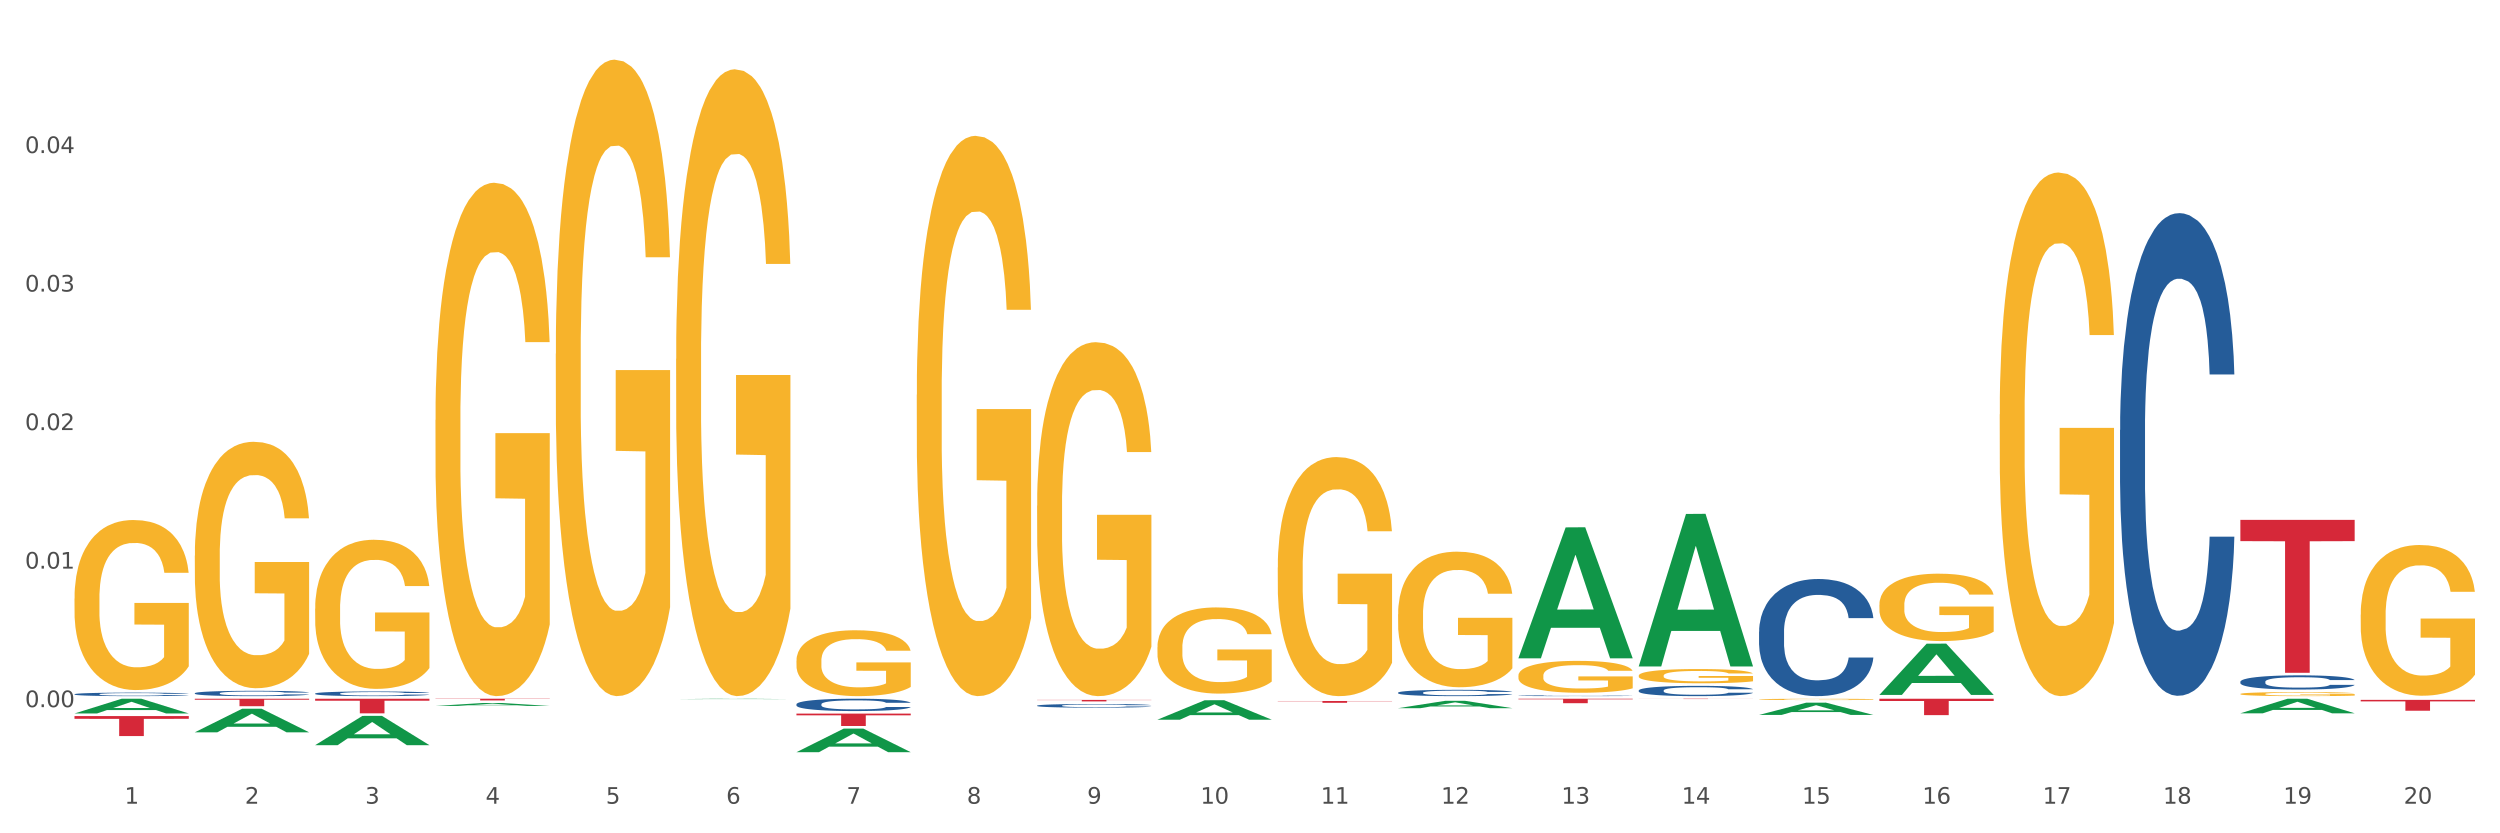 <?xml version="1.0" encoding="utf-8" standalone="no"?>
<!DOCTYPE svg PUBLIC "-//W3C//DTD SVG 1.1//EN"
  "http://www.w3.org/Graphics/SVG/1.1/DTD/svg11.dtd">
<svg xmlns:xlink="http://www.w3.org/1999/xlink" width="1080pt" height="360pt" viewBox="0 0 1080 360" xmlns="http://www.w3.org/2000/svg" version="1.1">
 <rect x="0" y="0" width="1080" height="360" fill="#333333" stroke="none"/>
 <defs>
  <style type="text/css">*{stroke-linejoin: round; stroke-linecap: butt}</style>
 </defs>
 <g id="figure_1">
  <g id="patch_1">
   <path d="M 0 360 
L 1080 360 
L 1080 0 
L 0 0 
z
" style="fill: #ffffff; stroke: #ffffff; stroke-linejoin: miter"/>
  </g>
  <g id="axes_1">
   <g id="matplotlib.axis_1">
    <g id="xtick_1">
     <g id="text_1">
      <!-- 1 -->
      <g style="fill: #4d4d4d" transform="translate(53.812 347.204) scale(0.096 -0.096)">
       <defs>
        <path id="DejaVuSans-31" d="M 794 531 
L 1825 531 
L 1825 4091 
L 703 3866 
L 703 4441 
L 1819 4666 
L 2450 4666 
L 2450 531 
L 3481 531 
L 3481 0 
L 794 0 
L 794 531 
z
" transform="scale(0.016)"/>
       </defs>
       <use xlink:href="#DejaVuSans-31"/>
      </g>
     </g>
    </g>
    <g id="xtick_2">
     <g id="text_2">
      <!-- 2 -->
      <g style="fill: #4d4d4d" transform="translate(105.793 347.204) scale(0.096 -0.096)">
       <defs>
        <path id="DejaVuSans-32" d="M 1228 531 
L 3431 531 
L 3431 0 
L 469 0 
L 469 531 
Q 828 903 1448 1529 
Q 2069 2156 2228 2338 
Q 2531 2678 2651 2914 
Q 2772 3150 2772 3378 
Q 2772 3750 2511 3984 
Q 2250 4219 1831 4219 
Q 1534 4219 1204 4116 
Q 875 4013 500 3803 
L 500 4441 
Q 881 4594 1212 4672 
Q 1544 4750 1819 4750 
Q 2544 4750 2975 4387 
Q 3406 4025 3406 3419 
Q 3406 3131 3298 2873 
Q 3191 2616 2906 2266 
Q 2828 2175 2409 1742 
Q 1991 1309 1228 531 
z
" transform="scale(0.016)"/>
       </defs>
       <use xlink:href="#DejaVuSans-32"/>
      </g>
     </g>
    </g>
    <g id="xtick_3">
     <g id="text_3">
      <!-- 3 -->
      <g style="fill: #4d4d4d" transform="translate(157.774 347.204) scale(0.096 -0.096)">
       <defs>
        <path id="DejaVuSans-33" d="M 2597 2516 
Q 3050 2419 3304 2112 
Q 3559 1806 3559 1356 
Q 3559 666 3084 287 
Q 2609 -91 1734 -91 
Q 1441 -91 1130 -33 
Q 819 25 488 141 
L 488 750 
Q 750 597 1062 519 
Q 1375 441 1716 441 
Q 2309 441 2620 675 
Q 2931 909 2931 1356 
Q 2931 1769 2642 2001 
Q 2353 2234 1838 2234 
L 1294 2234 
L 1294 2753 
L 1863 2753 
Q 2328 2753 2575 2939 
Q 2822 3125 2822 3475 
Q 2822 3834 2567 4026 
Q 2313 4219 1838 4219 
Q 1578 4219 1281 4162 
Q 984 4106 628 3988 
L 628 4550 
Q 988 4650 1302 4700 
Q 1616 4750 1894 4750 
Q 2613 4750 3031 4423 
Q 3450 4097 3450 3541 
Q 3450 3153 3228 2886 
Q 3006 2619 2597 2516 
z
" transform="scale(0.016)"/>
       </defs>
       <use xlink:href="#DejaVuSans-33"/>
      </g>
     </g>
    </g>
    <g id="xtick_4">
     <g id="text_4">
      <!-- 4 -->
      <g style="fill: #4d4d4d" transform="translate(209.756 347.204) scale(0.096 -0.096)">
       <defs>
        <path id="DejaVuSans-34" d="M 2419 4116 
L 825 1625 
L 2419 1625 
L 2419 4116 
z
M 2253 4666 
L 3047 4666 
L 3047 1625 
L 3713 1625 
L 3713 1100 
L 3047 1100 
L 3047 0 
L 2419 0 
L 2419 1100 
L 313 1100 
L 313 1709 
L 2253 4666 
z
" transform="scale(0.016)"/>
       </defs>
       <use xlink:href="#DejaVuSans-34"/>
      </g>
     </g>
    </g>
    <g id="xtick_5">
     <g id="text_5">
      <!-- 5 -->
      <g style="fill: #4d4d4d" transform="translate(261.737 347.204) scale(0.096 -0.096)">
       <defs>
        <path id="DejaVuSans-35" d="M 691 4666 
L 3169 4666 
L 3169 4134 
L 1269 4134 
L 1269 2991 
Q 1406 3038 1543 3061 
Q 1681 3084 1819 3084 
Q 2600 3084 3056 2656 
Q 3513 2228 3513 1497 
Q 3513 744 3044 326 
Q 2575 -91 1722 -91 
Q 1428 -91 1123 -41 
Q 819 9 494 109 
L 494 744 
Q 775 591 1075 516 
Q 1375 441 1709 441 
Q 2250 441 2565 725 
Q 2881 1009 2881 1497 
Q 2881 1984 2565 2268 
Q 2250 2553 1709 2553 
Q 1456 2553 1204 2497 
Q 953 2441 691 2322 
L 691 4666 
z
" transform="scale(0.016)"/>
       </defs>
       <use xlink:href="#DejaVuSans-35"/>
      </g>
     </g>
    </g>
    <g id="xtick_6">
     <g id="text_6">
      <!-- 6 -->
      <g style="fill: #4d4d4d" transform="translate(313.718 347.204) scale(0.096 -0.096)">
       <defs>
        <path id="DejaVuSans-36" d="M 2113 2584 
Q 1688 2584 1439 2293 
Q 1191 2003 1191 1497 
Q 1191 994 1439 701 
Q 1688 409 2113 409 
Q 2538 409 2786 701 
Q 3034 994 3034 1497 
Q 3034 2003 2786 2293 
Q 2538 2584 2113 2584 
z
M 3366 4563 
L 3366 3988 
Q 3128 4100 2886 4159 
Q 2644 4219 2406 4219 
Q 1781 4219 1451 3797 
Q 1122 3375 1075 2522 
Q 1259 2794 1537 2939 
Q 1816 3084 2150 3084 
Q 2853 3084 3261 2657 
Q 3669 2231 3669 1497 
Q 3669 778 3244 343 
Q 2819 -91 2113 -91 
Q 1303 -91 875 529 
Q 447 1150 447 2328 
Q 447 3434 972 4092 
Q 1497 4750 2381 4750 
Q 2619 4750 2861 4703 
Q 3103 4656 3366 4563 
z
" transform="scale(0.016)"/>
       </defs>
       <use xlink:href="#DejaVuSans-36"/>
      </g>
     </g>
    </g>
    <g id="xtick_7">
     <g id="text_7">
      <!-- 7 -->
      <g style="fill: #4d4d4d" transform="translate(365.699 347.204) scale(0.096 -0.096)">
       <defs>
        <path id="DejaVuSans-37" d="M 525 4666 
L 3525 4666 
L 3525 4397 
L 1831 0 
L 1172 0 
L 2766 4134 
L 525 4134 
L 525 4666 
z
" transform="scale(0.016)"/>
       </defs>
       <use xlink:href="#DejaVuSans-37"/>
      </g>
     </g>
    </g>
    <g id="xtick_8">
     <g id="text_8">
      <!-- 8 -->
      <g style="fill: #4d4d4d" transform="translate(417.68 347.204) scale(0.096 -0.096)">
       <defs>
        <path id="DejaVuSans-38" d="M 2034 2216 
Q 1584 2216 1326 1975 
Q 1069 1734 1069 1313 
Q 1069 891 1326 650 
Q 1584 409 2034 409 
Q 2484 409 2743 651 
Q 3003 894 3003 1313 
Q 3003 1734 2745 1975 
Q 2488 2216 2034 2216 
z
M 1403 2484 
Q 997 2584 770 2862 
Q 544 3141 544 3541 
Q 544 4100 942 4425 
Q 1341 4750 2034 4750 
Q 2731 4750 3128 4425 
Q 3525 4100 3525 3541 
Q 3525 3141 3298 2862 
Q 3072 2584 2669 2484 
Q 3125 2378 3379 2068 
Q 3634 1759 3634 1313 
Q 3634 634 3220 271 
Q 2806 -91 2034 -91 
Q 1263 -91 848 271 
Q 434 634 434 1313 
Q 434 1759 690 2068 
Q 947 2378 1403 2484 
z
M 1172 3481 
Q 1172 3119 1398 2916 
Q 1625 2713 2034 2713 
Q 2441 2713 2670 2916 
Q 2900 3119 2900 3481 
Q 2900 3844 2670 4047 
Q 2441 4250 2034 4250 
Q 1625 4250 1398 4047 
Q 1172 3844 1172 3481 
z
" transform="scale(0.016)"/>
       </defs>
       <use xlink:href="#DejaVuSans-38"/>
      </g>
     </g>
    </g>
    <g id="xtick_9">
     <g id="text_9">
      <!-- 9 -->
      <g style="fill: #4d4d4d" transform="translate(469.662 347.204) scale(0.096 -0.096)">
       <defs>
        <path id="DejaVuSans-39" d="M 703 97 
L 703 672 
Q 941 559 1184 500 
Q 1428 441 1663 441 
Q 2288 441 2617 861 
Q 2947 1281 2994 2138 
Q 2813 1869 2534 1725 
Q 2256 1581 1919 1581 
Q 1219 1581 811 2004 
Q 403 2428 403 3163 
Q 403 3881 828 4315 
Q 1253 4750 1959 4750 
Q 2769 4750 3195 4129 
Q 3622 3509 3622 2328 
Q 3622 1225 3098 567 
Q 2575 -91 1691 -91 
Q 1453 -91 1209 -44 
Q 966 3 703 97 
z
M 1959 2075 
Q 2384 2075 2632 2365 
Q 2881 2656 2881 3163 
Q 2881 3666 2632 3958 
Q 2384 4250 1959 4250 
Q 1534 4250 1286 3958 
Q 1038 3666 1038 3163 
Q 1038 2656 1286 2365 
Q 1534 2075 1959 2075 
z
" transform="scale(0.016)"/>
       </defs>
       <use xlink:href="#DejaVuSans-39"/>
      </g>
     </g>
    </g>
    <g id="xtick_10">
     <g id="text_10">
      <!-- 10 -->
      <g style="fill: #4d4d4d" transform="translate(518.589 347.204) scale(0.096 -0.096)">
       <defs>
        <path id="DejaVuSans-30" d="M 2034 4250 
Q 1547 4250 1301 3770 
Q 1056 3291 1056 2328 
Q 1056 1369 1301 889 
Q 1547 409 2034 409 
Q 2525 409 2770 889 
Q 3016 1369 3016 2328 
Q 3016 3291 2770 3770 
Q 2525 4250 2034 4250 
z
M 2034 4750 
Q 2819 4750 3233 4129 
Q 3647 3509 3647 2328 
Q 3647 1150 3233 529 
Q 2819 -91 2034 -91 
Q 1250 -91 836 529 
Q 422 1150 422 2328 
Q 422 3509 836 4129 
Q 1250 4750 2034 4750 
z
" transform="scale(0.016)"/>
       </defs>
       <use xlink:href="#DejaVuSans-31"/>
       <use xlink:href="#DejaVuSans-30" transform="translate(63.623 0)"/>
      </g>
     </g>
    </g>
    <g id="xtick_11">
     <g id="text_11">
      <!-- 11 -->
      <g style="fill: #4d4d4d" transform="translate(570.57 347.204) scale(0.096 -0.096)">
       <use xlink:href="#DejaVuSans-31"/>
       <use xlink:href="#DejaVuSans-31" transform="translate(63.623 0)"/>
      </g>
     </g>
    </g>
    <g id="xtick_12">
     <g id="text_12">
      <!-- 12 -->
      <g style="fill: #4d4d4d" transform="translate(622.551 347.204) scale(0.096 -0.096)">
       <use xlink:href="#DejaVuSans-31"/>
       <use xlink:href="#DejaVuSans-32" transform="translate(63.623 0)"/>
      </g>
     </g>
    </g>
    <g id="xtick_13">
     <g id="text_13">
      <!-- 13 -->
      <g style="fill: #4d4d4d" transform="translate(674.533 347.204) scale(0.096 -0.096)">
       <use xlink:href="#DejaVuSans-31"/>
       <use xlink:href="#DejaVuSans-33" transform="translate(63.623 0)"/>
      </g>
     </g>
    </g>
    <g id="xtick_14">
     <g id="text_14">
      <!-- 14 -->
      <g style="fill: #4d4d4d" transform="translate(726.514 347.204) scale(0.096 -0.096)">
       <use xlink:href="#DejaVuSans-31"/>
       <use xlink:href="#DejaVuSans-34" transform="translate(63.623 0)"/>
      </g>
     </g>
    </g>
    <g id="xtick_15">
     <g id="text_15">
      <!-- 15 -->
      <g style="fill: #4d4d4d" transform="translate(778.495 347.204) scale(0.096 -0.096)">
       <use xlink:href="#DejaVuSans-31"/>
       <use xlink:href="#DejaVuSans-35" transform="translate(63.623 0)"/>
      </g>
     </g>
    </g>
    <g id="xtick_16">
     <g id="text_16">
      <!-- 16 -->
      <g style="fill: #4d4d4d" transform="translate(830.476 347.204) scale(0.096 -0.096)">
       <use xlink:href="#DejaVuSans-31"/>
       <use xlink:href="#DejaVuSans-36" transform="translate(63.623 0)"/>
      </g>
     </g>
    </g>
    <g id="xtick_17">
     <g id="text_17">
      <!-- 17 -->
      <g style="fill: #4d4d4d" transform="translate(882.457 347.204) scale(0.096 -0.096)">
       <use xlink:href="#DejaVuSans-31"/>
       <use xlink:href="#DejaVuSans-37" transform="translate(63.623 0)"/>
      </g>
     </g>
    </g>
    <g id="xtick_18">
     <g id="text_18">
      <!-- 18 -->
      <g style="fill: #4d4d4d" transform="translate(934.439 347.204) scale(0.096 -0.096)">
       <use xlink:href="#DejaVuSans-31"/>
       <use xlink:href="#DejaVuSans-38" transform="translate(63.623 0)"/>
      </g>
     </g>
    </g>
    <g id="xtick_19">
     <g id="text_19">
      <!-- 19 -->
      <g style="fill: #4d4d4d" transform="translate(986.42 347.204) scale(0.096 -0.096)">
       <use xlink:href="#DejaVuSans-31"/>
       <use xlink:href="#DejaVuSans-39" transform="translate(63.623 0)"/>
      </g>
     </g>
    </g>
    <g id="xtick_20">
     <g id="text_20">
      <!-- 20 -->
      <g style="fill: #4d4d4d" transform="translate(1038.401 347.204) scale(0.096 -0.096)">
       <use xlink:href="#DejaVuSans-32"/>
       <use xlink:href="#DejaVuSans-30" transform="translate(63.623 0)"/>
      </g>
     </g>
    </g>
    <g id="xtick_21"/>
    <g id="xtick_22"/>
    <g id="xtick_23"/>
    <g id="xtick_24"/>
    <g id="xtick_25"/>
    <g id="xtick_26"/>
    <g id="xtick_27"/>
    <g id="xtick_28"/>
    <g id="xtick_29"/>
    <g id="xtick_30"/>
    <g id="xtick_31"/>
    <g id="xtick_32"/>
    <g id="xtick_33"/>
    <g id="xtick_34"/>
    <g id="xtick_35"/>
    <g id="xtick_36"/>
    <g id="xtick_37"/>
    <g id="xtick_38"/>
    <g id="xtick_39"/>
   </g>
   <g id="matplotlib.axis_2">
    <g id="ytick_1">
     <g id="text_21">
      <!-- 0.00 -->
      <g style="fill: #4d4d4d" transform="translate(10.8 305.487) scale(0.096 -0.096)">
       <defs>
        <path id="DejaVuSans-2e" d="M 684 794 
L 1344 794 
L 1344 0 
L 684 0 
L 684 794 
z
" transform="scale(0.016)"/>
       </defs>
       <use xlink:href="#DejaVuSans-30"/>
       <use xlink:href="#DejaVuSans-2e" transform="translate(63.623 0)"/>
       <use xlink:href="#DejaVuSans-30" transform="translate(95.41 0)"/>
       <use xlink:href="#DejaVuSans-30" transform="translate(159.033 0)"/>
      </g>
     </g>
    </g>
    <g id="ytick_2">
     <g id="text_22">
      <!-- 0.01 -->
      <g style="fill: #4d4d4d" transform="translate(10.8 245.645) scale(0.096 -0.096)">
       <use xlink:href="#DejaVuSans-30"/>
       <use xlink:href="#DejaVuSans-2e" transform="translate(63.623 0)"/>
       <use xlink:href="#DejaVuSans-30" transform="translate(95.41 0)"/>
       <use xlink:href="#DejaVuSans-31" transform="translate(159.033 0)"/>
      </g>
     </g>
    </g>
    <g id="ytick_3">
     <g id="text_23">
      <!-- 0.02 -->
      <g style="fill: #4d4d4d" transform="translate(10.8 185.803) scale(0.096 -0.096)">
       <use xlink:href="#DejaVuSans-30"/>
       <use xlink:href="#DejaVuSans-2e" transform="translate(63.623 0)"/>
       <use xlink:href="#DejaVuSans-30" transform="translate(95.41 0)"/>
       <use xlink:href="#DejaVuSans-32" transform="translate(159.033 0)"/>
      </g>
     </g>
    </g>
    <g id="ytick_4">
     <g id="text_24">
      <!-- 0.03 -->
      <g style="fill: #4d4d4d" transform="translate(10.8 125.961) scale(0.096 -0.096)">
       <use xlink:href="#DejaVuSans-30"/>
       <use xlink:href="#DejaVuSans-2e" transform="translate(63.623 0)"/>
       <use xlink:href="#DejaVuSans-30" transform="translate(95.41 0)"/>
       <use xlink:href="#DejaVuSans-33" transform="translate(159.033 0)"/>
      </g>
     </g>
    </g>
    <g id="ytick_5">
     <g id="text_25">
      <!-- 0.04 -->
      <g style="fill: #4d4d4d" transform="translate(10.8 66.119) scale(0.096 -0.096)">
       <use xlink:href="#DejaVuSans-30"/>
       <use xlink:href="#DejaVuSans-2e" transform="translate(63.623 0)"/>
       <use xlink:href="#DejaVuSans-30" transform="translate(95.41 0)"/>
       <use xlink:href="#DejaVuSans-34" transform="translate(159.033 0)"/>
      </g>
     </g>
    </g>
    <g id="ytick_6"/>
    <g id="ytick_7"/>
    <g id="ytick_8"/>
    <g id="ytick_9"/>
    <g id="ytick_10"/>
    <g id="ytick_11"/>
   </g>
   <g id="PolyCollection_1">
    <path d="M 32.175 308.214 
L 32.226 308.208 
L 52.59 301.846 
L 61.041 301.84 
L 81.557 308.226 
L 71.783 308.226 
L 67.353 306.739 
L 46.328 306.739 
L 46.175 306.763 
L 41.899 308.226 
L 32.175 308.226 
L 32.175 308.214 
L 48.975 305.852 
L 64.706 305.846 
L 56.917 303.201 
L 56.815 303.189 
L 56.713 303.207 
L 48.924 305.846 
L 48.975 305.852 
L 32.175 308.214 
z
" clip-path="url(#p840128bde9)" style="fill: #109648"/>
    <path d="M 655.949 300.54 
L 656.008 300.54 
L 656.008 300.531 
L 656.183 300.519 
L 656.825 300.496 
L 657.642 300.479 
L 659.043 300.459 
L 659.802 300.45 
L 660.794 300.441 
L 662.837 300.426 
L 665.172 300.413 
L 666.807 300.406 
L 668.032 300.401 
L 670.776 300.393 
L 672.352 300.389 
L 673.986 300.387 
L 675.387 300.385 
L 677.722 300.382 
L 679.59 300.381 
L 681.75 300.381 
L 683.559 300.381 
L 685.952 300.383 
L 689.455 300.387 
L 690.797 300.389 
L 692.607 300.393 
L 694.475 300.398 
L 695.992 300.403 
L 697.743 300.411 
L 699.553 300.42 
L 701.304 300.433 
L 702.53 300.444 
L 703.522 300.456 
L 704.398 300.47 
L 705.04 300.486 
L 705.332 300.5 
L 694.65 300.5 
L 694.358 300.488 
L 693.774 300.475 
L 693.19 300.466 
L 692.548 300.459 
L 691.556 300.451 
L 690.68 300.446 
L 689.221 300.439 
L 687.879 300.435 
L 686.769 300.433 
L 685.427 300.431 
L 682.567 300.429 
L 680.524 300.429 
L 679.24 300.43 
L 677.664 300.432 
L 676.321 300.434 
L 674.745 300.438 
L 673.519 300.442 
L 672.293 300.447 
L 671.593 300.451 
L 670.542 300.458 
L 669.842 300.464 
L 668.908 300.474 
L 668.383 300.481 
L 667.449 300.5 
L 667.04 300.514 
L 666.865 300.523 
L 666.748 300.533 
L 666.748 300.584 
L 667.098 300.606 
L 667.39 300.616 
L 667.857 300.627 
L 668.733 300.641 
L 670.017 300.655 
L 671.359 300.665 
L 672.469 300.672 
L 673.519 300.676 
L 674.57 300.68 
L 675.854 300.683 
L 676.905 300.685 
L 678.481 300.687 
L 680.349 300.688 
L 681.808 300.688 
L 684.785 300.686 
L 686.127 300.685 
L 687.412 300.682 
L 688.812 300.679 
L 689.922 300.675 
L 690.564 300.672 
L 691.614 300.666 
L 692.432 300.659 
L 693.132 300.652 
L 693.599 300.645 
L 694.124 300.636 
L 694.533 300.625 
L 694.65 300.619 
L 705.332 300.619 
L 705.098 300.63 
L 704.689 300.642 
L 703.872 300.657 
L 703.23 300.666 
L 702.238 300.676 
L 701.187 300.685 
L 699.728 300.696 
L 698.385 300.703 
L 696.984 300.709 
L 695.467 300.715 
L 692.723 300.723 
L 691.731 300.726 
L 689.63 300.73 
L 687.995 300.732 
L 685.602 300.734 
L 683.15 300.735 
L 680.582 300.736 
L 678.306 300.735 
L 675.796 300.733 
L 674.22 300.731 
L 672.469 300.728 
L 670.426 300.724 
L 668.499 300.718 
L 666.69 300.712 
L 664.997 300.704 
L 663.421 300.696 
L 661.378 300.682 
L 659.86 300.668 
L 658.751 300.656 
L 657.992 300.645 
L 657.234 300.631 
L 656.825 300.622 
L 656.183 300.599 
L 655.949 300.578 
L 655.949 300.54 
z
" clip-path="url(#p840128bde9)" style="fill: #255c99"/>
    <path d="M 603.968 299.231 
L 604.027 299.229 
L 604.027 299.159 
L 604.202 299.064 
L 604.844 298.889 
L 605.661 298.757 
L 607.062 298.602 
L 607.821 298.538 
L 608.813 298.465 
L 610.856 298.348 
L 613.191 298.248 
L 614.825 298.193 
L 616.051 298.158 
L 618.795 298.096 
L 620.371 298.069 
L 622.005 298.046 
L 623.406 298.031 
L 625.741 298.014 
L 627.609 298.006 
L 629.768 298.004 
L 631.578 298.006 
L 633.971 298.016 
L 637.473 298.046 
L 638.816 298.064 
L 640.625 298.094 
L 642.493 298.133 
L 644.011 298.173 
L 645.762 298.231 
L 647.572 298.306 
L 649.323 298.4 
L 650.549 298.488 
L 651.541 298.58 
L 652.416 298.692 
L 653.059 298.815 
L 653.35 298.917 
L 642.668 298.917 
L 642.377 298.825 
L 641.793 298.725 
L 641.209 298.657 
L 640.567 298.602 
L 639.575 298.54 
L 638.699 298.5 
L 637.24 298.453 
L 635.897 298.423 
L 634.788 298.405 
L 633.446 298.39 
L 630.586 298.375 
L 628.543 298.375 
L 627.258 298.38 
L 625.682 298.393 
L 624.34 298.41 
L 622.764 298.44 
L 621.538 298.473 
L 620.312 298.515 
L 619.612 298.545 
L 618.561 298.6 
L 617.861 298.645 
L 616.927 298.722 
L 616.401 298.777 
L 615.467 298.919 
L 615.059 299.024 
L 614.884 299.096 
L 614.767 299.176 
L 614.767 299.566 
L 615.117 299.74 
L 615.409 299.815 
L 615.876 299.9 
L 616.752 300.01 
L 618.036 300.117 
L 619.378 300.194 
L 620.487 300.242 
L 621.538 300.277 
L 622.589 300.304 
L 623.873 300.329 
L 624.924 300.344 
L 626.5 300.359 
L 628.367 300.366 
L 629.827 300.366 
L 632.804 300.354 
L 634.146 300.341 
L 635.43 300.324 
L 636.831 300.297 
L 637.94 300.267 
L 638.582 300.244 
L 639.633 300.197 
L 640.45 300.147 
L 641.151 300.089 
L 641.618 300.04 
L 642.143 299.965 
L 642.552 299.88 
L 642.668 299.835 
L 653.35 299.835 
L 653.117 299.925 
L 652.708 300.012 
L 651.891 300.129 
L 651.249 300.197 
L 650.257 300.279 
L 649.206 300.349 
L 647.747 300.426 
L 646.404 300.484 
L 645.003 300.534 
L 643.486 300.579 
L 640.742 300.641 
L 639.75 300.658 
L 637.648 300.688 
L 636.014 300.706 
L 633.621 300.723 
L 631.169 300.733 
L 628.601 300.736 
L 626.324 300.731 
L 623.814 300.716 
L 622.238 300.701 
L 620.487 300.678 
L 618.444 300.643 
L 616.518 300.601 
L 614.709 300.551 
L 613.016 300.494 
L 611.44 300.429 
L 609.397 300.322 
L 607.879 300.217 
L 606.77 300.119 
L 606.011 300.037 
L 605.252 299.932 
L 604.844 299.86 
L 604.202 299.685 
L 603.968 299.523 
L 603.968 299.231 
z
" clip-path="url(#p840128bde9)" style="fill: #255c99"/>
    <path d="M 448.025 304.833 
L 448.083 304.832 
L 448.083 304.791 
L 448.258 304.736 
L 448.9 304.633 
L 449.717 304.556 
L 451.118 304.466 
L 451.877 304.428 
L 452.869 304.385 
L 454.912 304.317 
L 457.247 304.259 
L 458.882 304.227 
L 460.107 304.206 
L 462.851 304.17 
L 464.427 304.154 
L 466.061 304.14 
L 467.462 304.132 
L 469.797 304.122 
L 471.665 304.117 
L 473.825 304.116 
L 475.634 304.117 
L 478.027 304.123 
L 481.53 304.14 
L 482.872 304.151 
L 484.682 304.168 
L 486.55 304.192 
L 488.067 304.215 
L 489.818 304.248 
L 491.628 304.292 
L 493.379 304.348 
L 494.605 304.399 
L 495.597 304.453 
L 496.473 304.518 
L 497.115 304.59 
L 497.407 304.649 
L 486.725 304.649 
L 486.433 304.596 
L 485.849 304.537 
L 485.266 304.498 
L 484.623 304.466 
L 483.631 304.429 
L 482.756 304.406 
L 481.296 304.378 
L 479.954 304.361 
L 478.845 304.35 
L 477.502 304.342 
L 474.642 304.333 
L 472.599 304.333 
L 471.315 304.336 
L 469.739 304.343 
L 468.396 304.353 
L 466.82 304.371 
L 465.594 304.39 
L 464.369 304.415 
L 463.668 304.432 
L 462.617 304.464 
L 461.917 304.49 
L 460.983 304.536 
L 460.458 304.568 
L 459.524 304.651 
L 459.115 304.712 
L 458.94 304.754 
L 458.823 304.801 
L 458.823 305.029 
L 459.174 305.131 
L 459.465 305.174 
L 459.932 305.224 
L 460.808 305.288 
L 462.092 305.351 
L 463.435 305.396 
L 464.544 305.424 
L 465.594 305.444 
L 466.645 305.46 
L 467.929 305.475 
L 468.98 305.484 
L 470.556 305.492 
L 472.424 305.497 
L 473.883 305.497 
L 476.86 305.489 
L 478.203 305.482 
L 479.487 305.472 
L 480.888 305.456 
L 481.997 305.438 
L 482.639 305.425 
L 483.69 305.398 
L 484.507 305.368 
L 485.207 305.335 
L 485.674 305.306 
L 486.199 305.262 
L 486.608 305.212 
L 486.725 305.186 
L 497.407 305.186 
L 497.173 305.239 
L 496.765 305.29 
L 495.947 305.358 
L 495.305 305.398 
L 494.313 305.446 
L 493.262 305.487 
L 491.803 305.532 
L 490.461 305.565 
L 489.06 305.594 
L 487.542 305.621 
L 484.799 305.657 
L 483.806 305.667 
L 481.705 305.685 
L 480.07 305.695 
L 477.677 305.705 
L 475.226 305.711 
L 472.657 305.713 
L 470.381 305.71 
L 467.871 305.701 
L 466.295 305.692 
L 464.544 305.679 
L 462.501 305.659 
L 460.574 305.634 
L 458.765 305.605 
L 457.072 305.571 
L 455.496 305.533 
L 453.453 305.471 
L 451.936 305.409 
L 450.826 305.352 
L 450.068 305.304 
L 449.309 305.243 
L 448.9 305.201 
L 448.258 305.099 
L 448.025 305.004 
L 448.025 304.833 
z
" clip-path="url(#p840128bde9)" style="fill: #255c99"/>
    <path d="M 344.062 304.239 
L 344.121 304.234 
L 344.121 304.097 
L 344.296 303.912 
L 344.938 303.571 
L 345.755 303.312 
L 347.156 303.01 
L 347.915 302.883 
L 348.907 302.742 
L 350.95 302.513 
L 353.285 302.318 
L 354.919 302.211 
L 356.145 302.142 
L 358.889 302.02 
L 360.465 301.967 
L 362.099 301.923 
L 363.5 301.894 
L 365.835 301.86 
L 367.703 301.845 
L 369.862 301.84 
L 371.672 301.845 
L 374.065 301.864 
L 377.567 301.923 
L 378.91 301.957 
L 380.719 302.016 
L 382.587 302.094 
L 384.105 302.172 
L 385.856 302.284 
L 387.666 302.43 
L 389.417 302.615 
L 390.643 302.786 
L 391.635 302.966 
L 392.51 303.186 
L 393.153 303.424 
L 393.444 303.624 
L 382.762 303.624 
L 382.471 303.444 
L 381.887 303.249 
L 381.303 303.117 
L 380.661 303.01 
L 379.669 302.888 
L 378.793 302.81 
L 377.334 302.718 
L 375.991 302.659 
L 374.882 302.625 
L 373.54 302.596 
L 370.68 302.566 
L 368.637 302.566 
L 367.352 302.576 
L 365.776 302.601 
L 364.434 302.635 
L 362.858 302.693 
L 361.632 302.757 
L 360.406 302.839 
L 359.706 302.898 
L 358.655 303.005 
L 357.955 303.093 
L 357.021 303.244 
L 356.495 303.351 
L 355.561 303.629 
L 355.153 303.834 
L 354.978 303.975 
L 354.861 304.131 
L 354.861 304.892 
L 355.211 305.233 
L 355.503 305.379 
L 355.97 305.545 
L 356.846 305.76 
L 358.13 305.969 
L 359.472 306.12 
L 360.581 306.213 
L 361.632 306.281 
L 362.683 306.335 
L 363.967 306.384 
L 365.018 306.413 
L 366.594 306.442 
L 368.461 306.457 
L 369.921 306.457 
L 372.898 306.432 
L 374.24 306.408 
L 375.524 306.374 
L 376.925 306.32 
L 378.034 306.262 
L 378.676 306.218 
L 379.727 306.125 
L 380.544 306.028 
L 381.245 305.916 
L 381.712 305.818 
L 382.237 305.672 
L 382.646 305.506 
L 382.762 305.418 
L 393.444 305.418 
L 393.211 305.594 
L 392.802 305.765 
L 391.985 305.994 
L 391.343 306.125 
L 390.351 306.286 
L 389.3 306.423 
L 387.841 306.574 
L 386.498 306.686 
L 385.097 306.783 
L 383.58 306.871 
L 380.836 306.993 
L 379.844 307.027 
L 377.742 307.086 
L 376.108 307.12 
L 373.715 307.154 
L 371.263 307.174 
L 368.695 307.178 
L 366.418 307.169 
L 363.908 307.139 
L 362.332 307.11 
L 360.581 307.066 
L 358.538 306.998 
L 356.612 306.915 
L 354.803 306.818 
L 353.11 306.705 
L 351.534 306.579 
L 349.491 306.369 
L 347.973 306.164 
L 346.864 305.974 
L 346.105 305.813 
L 345.346 305.609 
L 344.938 305.467 
L 344.296 305.126 
L 344.062 304.809 
L 344.062 304.239 
z
" clip-path="url(#p840128bde9)" style="fill: #255c99"/>
    <path d="M 84.156 240.053 
L 84.215 239.955 
L 84.215 236.455 
L 84.331 233.441 
L 84.914 226.148 
L 85.789 220.119 
L 86.43 216.91 
L 87.071 214.285 
L 87.829 211.659 
L 88.762 208.937 
L 90.453 204.95 
L 91.502 202.908 
L 92.785 200.769 
L 95.117 197.657 
L 96.808 195.907 
L 98.557 194.448 
L 101.414 192.698 
L 103.279 191.92 
L 105.262 191.337 
L 107.652 190.948 
L 109.459 190.851 
L 113.424 191.142 
L 116.806 192.018 
L 118.438 192.698 
L 120.537 193.865 
L 121.645 194.643 
L 123.452 196.199 
L 125.318 198.241 
L 126.6 199.991 
L 128.524 203.297 
L 129.982 206.603 
L 131.323 210.687 
L 132.022 213.507 
L 132.547 216.132 
L 133.014 219.147 
L 133.48 223.911 
L 122.986 223.911 
L 122.577 220.508 
L 121.936 217.299 
L 121.003 214.188 
L 120.187 212.243 
L 118.788 209.812 
L 117.505 208.256 
L 116.164 207.089 
L 114.532 206.117 
L 113.249 205.631 
L 111.442 205.242 
L 107.885 205.339 
L 105.495 206.117 
L 103.862 207.089 
L 102.813 207.964 
L 101.88 208.937 
L 100.831 210.298 
L 99.606 212.34 
L 98.732 214.188 
L 97.857 216.521 
L 97.158 218.855 
L 96.516 221.578 
L 95.992 224.495 
L 95.583 227.509 
L 95.234 231.204 
L 94.942 237.33 
L 94.942 250.651 
L 95.059 253.666 
L 95.35 257.653 
L 95.7 260.667 
L 96.283 264.265 
L 96.808 266.696 
L 97.799 270.196 
L 98.907 273.113 
L 99.781 274.961 
L 100.656 276.517 
L 102.172 278.656 
L 103.862 280.406 
L 105.32 281.476 
L 107.302 282.448 
L 108.643 282.837 
L 109.809 283.031 
L 112.666 283.031 
L 114.707 282.74 
L 116.98 282.059 
L 118.73 281.184 
L 120.187 280.114 
L 121.82 278.364 
L 122.869 276.711 
L 122.869 256.388 
L 110.042 256.291 
L 110.042 242.775 
L 133.538 242.775 
L 133.538 282.448 
L 132.547 284.49 
L 131.439 286.337 
L 130.273 287.99 
L 128.524 290.032 
L 126.425 291.977 
L 124.56 293.339 
L 122.577 294.505 
L 120.245 295.575 
L 117.214 296.547 
L 115.348 296.936 
L 113.016 297.228 
L 110.276 297.325 
L 107.885 297.131 
L 105.553 296.645 
L 103.104 295.769 
L 100.714 294.505 
L 98.907 293.241 
L 97.099 291.685 
L 95.175 289.643 
L 93.659 287.699 
L 92.493 285.948 
L 91.211 283.712 
L 89.812 280.795 
L 88.762 278.17 
L 87.829 275.447 
L 86.838 271.946 
L 86.138 268.932 
L 85.439 265.14 
L 85.031 262.32 
L 84.564 257.944 
L 84.215 251.818 
L 84.156 240.053 
z
" clip-path="url(#p840128bde9)" style="fill: #f7b32b"/>
    <path d="M 84.156 299.466 
L 84.215 299.464 
L 84.215 299.405 
L 84.39 299.325 
L 85.032 299.177 
L 85.849 299.066 
L 87.25 298.935 
L 88.009 298.88 
L 89.001 298.819 
L 91.044 298.72 
L 93.379 298.636 
L 95.013 298.59 
L 96.239 298.56 
L 98.983 298.507 
L 100.559 298.484 
L 102.193 298.465 
L 103.594 298.453 
L 105.929 298.438 
L 107.797 298.432 
L 109.956 298.43 
L 111.766 298.432 
L 114.159 298.44 
L 117.661 298.465 
L 119.004 298.48 
L 120.813 298.505 
L 122.681 298.539 
L 124.199 298.573 
L 125.95 298.621 
L 127.76 298.684 
L 129.511 298.764 
L 130.737 298.838 
L 131.729 298.916 
L 132.604 299.011 
L 133.246 299.114 
L 133.538 299.2 
L 122.856 299.2 
L 122.565 299.122 
L 121.981 299.038 
L 121.397 298.981 
L 120.755 298.935 
L 119.763 298.882 
L 118.887 298.849 
L 117.428 298.809 
L 116.085 298.783 
L 114.976 298.769 
L 113.634 298.756 
L 110.774 298.743 
L 108.731 298.743 
L 107.446 298.748 
L 105.87 298.758 
L 104.528 298.773 
L 102.952 298.798 
L 101.726 298.825 
L 100.5 298.861 
L 99.8 298.887 
L 98.749 298.933 
L 98.049 298.971 
L 97.115 299.036 
L 96.589 299.082 
L 95.655 299.202 
L 95.247 299.291 
L 95.072 299.352 
L 94.955 299.419 
L 94.955 299.748 
L 95.305 299.895 
L 95.597 299.959 
L 96.064 300.03 
L 96.94 300.123 
L 98.224 300.213 
L 99.566 300.279 
L 100.675 300.319 
L 101.726 300.348 
L 102.777 300.371 
L 104.061 300.392 
L 105.112 300.405 
L 106.688 300.418 
L 108.555 300.424 
L 110.015 300.424 
L 112.992 300.413 
L 114.334 300.403 
L 115.618 300.388 
L 117.019 300.365 
L 118.128 300.34 
L 118.77 300.321 
L 119.821 300.281 
L 120.638 300.239 
L 121.339 300.19 
L 121.806 300.148 
L 122.331 300.085 
L 122.74 300.013 
L 122.856 299.975 
L 133.538 299.975 
L 133.305 300.051 
L 132.896 300.125 
L 132.079 300.224 
L 131.437 300.281 
L 130.445 300.35 
L 129.394 300.409 
L 127.935 300.475 
L 126.592 300.523 
L 125.191 300.565 
L 123.674 300.603 
L 120.93 300.656 
L 119.938 300.67 
L 117.836 300.696 
L 116.202 300.71 
L 113.809 300.725 
L 111.357 300.734 
L 108.789 300.736 
L 106.512 300.731 
L 104.002 300.719 
L 102.426 300.706 
L 100.675 300.687 
L 98.632 300.658 
L 96.706 300.622 
L 94.897 300.58 
L 93.204 300.531 
L 91.628 300.477 
L 89.585 300.386 
L 88.067 300.298 
L 86.958 300.215 
L 86.199 300.146 
L 85.44 300.058 
L 85.032 299.996 
L 84.39 299.849 
L 84.156 299.712 
L 84.156 299.466 
z
" clip-path="url(#p840128bde9)" style="fill: #255c99"/>
    <path d="M 32.175 299.897 
L 32.233 299.896 
L 32.233 299.857 
L 32.408 299.804 
L 33.051 299.707 
L 33.868 299.633 
L 35.269 299.547 
L 36.028 299.51 
L 37.02 299.47 
L 39.063 299.405 
L 41.398 299.349 
L 43.032 299.319 
L 44.258 299.299 
L 47.001 299.264 
L 48.577 299.249 
L 50.212 299.236 
L 51.613 299.228 
L 53.948 299.218 
L 55.815 299.214 
L 57.975 299.213 
L 59.785 299.214 
L 62.178 299.22 
L 65.68 299.236 
L 67.023 299.246 
L 68.832 299.263 
L 70.7 299.285 
L 72.218 299.307 
L 73.969 299.339 
L 75.778 299.381 
L 77.53 299.434 
L 78.755 299.483 
L 79.748 299.534 
L 80.623 299.597 
L 81.265 299.665 
L 81.557 299.722 
L 70.875 299.722 
L 70.583 299.67 
L 70 299.615 
L 69.416 299.577 
L 68.774 299.547 
L 67.782 299.512 
L 66.906 299.49 
L 65.447 299.463 
L 64.104 299.446 
L 62.995 299.437 
L 61.653 299.428 
L 58.792 299.42 
L 56.749 299.42 
L 55.465 299.423 
L 53.889 299.43 
L 52.547 299.44 
L 50.971 299.456 
L 49.745 299.474 
L 48.519 299.498 
L 47.819 299.515 
L 46.768 299.545 
L 46.067 299.57 
L 45.133 299.613 
L 44.608 299.644 
L 43.674 299.723 
L 43.266 299.782 
L 43.09 299.822 
L 42.974 299.866 
L 42.974 300.083 
L 43.324 300.181 
L 43.616 300.223 
L 44.083 300.27 
L 44.958 300.331 
L 46.242 300.391 
L 47.585 300.434 
L 48.694 300.46 
L 49.745 300.48 
L 50.795 300.495 
L 52.08 300.509 
L 53.13 300.517 
L 54.706 300.526 
L 56.574 300.53 
L 58.033 300.53 
L 61.01 300.523 
L 62.353 300.516 
L 63.637 300.506 
L 65.038 300.491 
L 66.147 300.474 
L 66.789 300.462 
L 67.84 300.435 
L 68.657 300.407 
L 69.358 300.375 
L 69.825 300.348 
L 70.35 300.306 
L 70.758 300.259 
L 70.875 300.234 
L 81.557 300.234 
L 81.324 300.284 
L 80.915 300.332 
L 80.098 300.398 
L 79.456 300.435 
L 78.463 300.481 
L 77.413 300.52 
L 75.953 300.563 
L 74.611 300.595 
L 73.21 300.623 
L 71.692 300.648 
L 68.949 300.683 
L 67.957 300.693 
L 65.855 300.709 
L 64.221 300.719 
L 61.828 300.729 
L 59.376 300.734 
L 56.808 300.736 
L 54.531 300.733 
L 52.021 300.725 
L 50.445 300.716 
L 48.694 300.704 
L 46.651 300.684 
L 44.725 300.661 
L 42.915 300.633 
L 41.223 300.601 
L 39.647 300.565 
L 37.604 300.505 
L 36.086 300.446 
L 34.977 300.392 
L 34.218 300.346 
L 33.459 300.288 
L 33.051 300.248 
L 32.408 300.15 
L 32.175 300.06 
L 32.175 299.897 
z
" clip-path="url(#p840128bde9)" style="fill: #255c99"/>
    <path d="M 32.175 309.33 
L 81.557 309.33 
L 81.557 310.533 
L 62.132 310.541 
L 62.132 317.987 
L 51.483 317.987 
L 51.483 310.541 
L 32.175 310.533 
L 32.175 309.339 
L 32.175 309.33 
z
" clip-path="url(#p840128bde9)" style="fill: #d62839"/>
    <path d="M 84.156 301.84 
L 133.538 301.84 
L 133.538 302.289 
L 114.113 302.292 
L 114.113 305.07 
L 103.464 305.07 
L 103.464 302.292 
L 84.156 302.289 
L 84.156 301.843 
L 84.156 301.84 
z
" clip-path="url(#p840128bde9)" style="fill: #d62839"/>
    <path d="M 136.137 301.84 
L 185.52 301.84 
L 185.52 302.717 
L 166.094 302.723 
L 166.094 308.153 
L 155.446 308.153 
L 155.446 302.723 
L 136.137 302.717 
L 136.137 301.846 
L 136.137 301.84 
z
" clip-path="url(#p840128bde9)" style="fill: #d62839"/>
    <path d="M 188.119 301.84 
L 237.501 301.84 
L 237.501 301.945 
L 218.076 301.945 
L 218.076 302.593 
L 207.427 302.593 
L 207.427 301.945 
L 188.119 301.945 
L 188.119 301.841 
L 188.119 301.84 
z
" clip-path="url(#p840128bde9)" style="fill: #d62839"/>
    <path d="M 344.062 308.283 
L 393.444 308.283 
L 393.444 309.028 
L 374.019 309.033 
L 374.019 313.645 
L 363.37 313.645 
L 363.37 309.033 
L 344.062 309.028 
L 344.062 308.288 
L 344.062 308.283 
z
" clip-path="url(#p840128bde9)" style="fill: #d62839"/>
    <path d="M 448.025 302.354 
L 497.407 302.354 
L 497.407 302.445 
L 477.982 302.446 
L 477.982 303.011 
L 467.333 303.011 
L 467.333 302.446 
L 448.025 302.445 
L 448.025 302.355 
L 448.025 302.354 
z
" clip-path="url(#p840128bde9)" style="fill: #d62839"/>
    <path d="M 551.987 302.828 
L 601.369 302.828 
L 601.369 302.938 
L 581.944 302.938 
L 581.944 303.616 
L 571.295 303.616 
L 571.295 302.938 
L 551.987 302.938 
L 551.987 302.829 
L 551.987 302.828 
z
" clip-path="url(#p840128bde9)" style="fill: #d62839"/>
    <path d="M 655.949 301.84 
L 705.332 301.84 
L 705.332 302.112 
L 685.906 302.114 
L 685.906 303.795 
L 675.258 303.795 
L 675.258 302.114 
L 655.949 302.112 
L 655.949 301.842 
L 655.949 301.84 
z
" clip-path="url(#p840128bde9)" style="fill: #d62839"/>
    <path d="M 707.931 301.84 
L 757.313 301.84 
L 757.313 301.862 
L 737.888 301.862 
L 737.888 301.995 
L 727.239 301.995 
L 727.239 301.862 
L 707.931 301.862 
L 707.931 301.84 
L 707.931 301.84 
z
" clip-path="url(#p840128bde9)" style="fill: #d62839"/>
    <path d="M 811.893 301.84 
L 861.275 301.84 
L 861.275 302.827 
L 841.85 302.834 
L 841.85 308.945 
L 831.201 308.945 
L 831.201 302.834 
L 811.893 302.827 
L 811.893 301.847 
L 811.893 301.84 
z
" clip-path="url(#p840128bde9)" style="fill: #d62839"/>
    <path d="M 707.931 298.283 
L 707.989 298.279 
L 707.989 298.165 
L 708.164 298.011 
L 708.806 297.726 
L 709.623 297.51 
L 711.024 297.258 
L 711.783 297.153 
L 712.775 297.035 
L 714.818 296.843 
L 717.153 296.681 
L 718.788 296.591 
L 720.014 296.534 
L 722.757 296.433 
L 724.333 296.388 
L 725.967 296.351 
L 727.368 296.327 
L 729.703 296.298 
L 731.571 296.286 
L 733.731 296.282 
L 735.54 296.286 
L 737.934 296.302 
L 741.436 296.351 
L 742.778 296.38 
L 744.588 296.429 
L 746.456 296.494 
L 747.973 296.559 
L 749.725 296.652 
L 751.534 296.774 
L 753.285 296.929 
L 754.511 297.071 
L 755.503 297.222 
L 756.379 297.405 
L 757.021 297.604 
L 757.313 297.771 
L 746.631 297.771 
L 746.339 297.62 
L 745.755 297.458 
L 745.172 297.348 
L 744.529 297.258 
L 743.537 297.157 
L 742.662 297.092 
L 741.202 297.014 
L 739.86 296.965 
L 738.751 296.937 
L 737.408 296.913 
L 734.548 296.888 
L 732.505 296.888 
L 731.221 296.896 
L 729.645 296.917 
L 728.302 296.945 
L 726.726 296.994 
L 725.5 297.047 
L 724.275 297.116 
L 723.574 297.165 
L 722.523 297.254 
L 721.823 297.327 
L 720.889 297.453 
L 720.364 297.543 
L 719.43 297.775 
L 719.021 297.946 
L 718.846 298.064 
L 718.729 298.194 
L 718.729 298.828 
L 719.08 299.113 
L 719.371 299.235 
L 719.838 299.373 
L 720.714 299.552 
L 721.998 299.727 
L 723.341 299.853 
L 724.45 299.93 
L 725.5 299.987 
L 726.551 300.032 
L 727.835 300.073 
L 728.886 300.097 
L 730.462 300.122 
L 732.33 300.134 
L 733.789 300.134 
L 736.766 300.113 
L 738.109 300.093 
L 739.393 300.065 
L 740.794 300.02 
L 741.903 299.971 
L 742.545 299.934 
L 743.596 299.857 
L 744.413 299.776 
L 745.113 299.682 
L 745.58 299.601 
L 746.105 299.479 
L 746.514 299.341 
L 746.631 299.267 
L 757.313 299.267 
L 757.079 299.414 
L 756.671 299.556 
L 755.853 299.747 
L 755.211 299.857 
L 754.219 299.991 
L 753.168 300.105 
L 751.709 300.231 
L 750.367 300.325 
L 748.966 300.406 
L 747.448 300.479 
L 744.705 300.581 
L 743.712 300.61 
L 741.611 300.658 
L 739.976 300.687 
L 737.583 300.715 
L 735.132 300.732 
L 732.563 300.736 
L 730.287 300.728 
L 727.777 300.703 
L 726.201 300.679 
L 724.45 300.642 
L 722.407 300.585 
L 720.48 300.516 
L 718.671 300.435 
L 716.978 300.341 
L 715.402 300.235 
L 713.359 300.061 
L 711.842 299.89 
L 710.732 299.731 
L 709.974 299.597 
L 709.215 299.426 
L 708.806 299.308 
L 708.164 299.023 
L 707.931 298.759 
L 707.931 298.283 
z
" clip-path="url(#p840128bde9)" style="fill: #255c99"/>
    <path d="M 967.837 224.588 
L 1017.219 224.588 
L 1017.219 233.767 
L 997.794 233.829 
L 997.794 290.641 
L 987.145 290.641 
L 987.145 233.829 
L 967.837 233.767 
L 967.837 224.65 
L 967.837 224.588 
z
" clip-path="url(#p840128bde9)" style="fill: #d62839"/>
    <path d="M 759.912 272.866 
L 759.97 272.82 
L 759.97 271.526 
L 760.145 269.77 
L 760.787 266.535 
L 761.605 264.085 
L 763.006 261.22 
L 763.764 260.018 
L 764.757 258.678 
L 766.8 256.505 
L 769.135 254.657 
L 770.769 253.64 
L 771.995 252.993 
L 774.738 251.837 
L 776.314 251.329 
L 777.949 250.913 
L 779.349 250.636 
L 781.684 250.312 
L 783.552 250.174 
L 785.712 250.127 
L 787.521 250.174 
L 789.915 250.358 
L 793.417 250.913 
L 794.76 251.237 
L 796.569 251.791 
L 798.437 252.531 
L 799.955 253.27 
L 801.706 254.333 
L 803.515 255.72 
L 805.266 257.476 
L 806.492 259.094 
L 807.484 260.804 
L 808.36 262.883 
L 809.002 265.148 
L 809.294 267.043 
L 798.612 267.043 
L 798.32 265.333 
L 797.736 263.484 
L 797.153 262.236 
L 796.511 261.22 
L 795.518 260.064 
L 794.643 259.325 
L 793.183 258.446 
L 791.841 257.892 
L 790.732 257.568 
L 789.389 257.291 
L 786.529 257.014 
L 784.486 257.014 
L 783.202 257.106 
L 781.626 257.337 
L 780.283 257.661 
L 778.707 258.215 
L 777.482 258.816 
L 776.256 259.602 
L 775.555 260.157 
L 774.505 261.173 
L 773.804 262.005 
L 772.87 263.438 
L 772.345 264.455 
L 771.411 267.089 
L 771.002 269.03 
L 770.827 270.371 
L 770.711 271.85 
L 770.711 279.06 
L 771.061 282.295 
L 771.353 283.681 
L 771.82 285.253 
L 772.695 287.286 
L 773.979 289.274 
L 775.322 290.706 
L 776.431 291.585 
L 777.482 292.232 
L 778.532 292.74 
L 779.816 293.202 
L 780.867 293.48 
L 782.443 293.757 
L 784.311 293.895 
L 785.77 293.895 
L 788.747 293.664 
L 790.09 293.433 
L 791.374 293.11 
L 792.775 292.601 
L 793.884 292.047 
L 794.526 291.631 
L 795.577 290.753 
L 796.394 289.828 
L 797.094 288.765 
L 797.561 287.841 
L 798.087 286.454 
L 798.495 284.883 
L 798.612 284.051 
L 809.294 284.051 
L 809.061 285.715 
L 808.652 287.333 
L 807.835 289.505 
L 807.193 290.753 
L 806.2 292.278 
L 805.15 293.572 
L 803.69 295.005 
L 802.348 296.068 
L 800.947 296.992 
L 799.429 297.824 
L 796.686 298.979 
L 795.693 299.303 
L 793.592 299.858 
L 791.958 300.181 
L 789.564 300.505 
L 787.113 300.689 
L 784.545 300.736 
L 782.268 300.643 
L 779.758 300.366 
L 778.182 300.089 
L 776.431 299.673 
L 774.388 299.026 
L 772.462 298.24 
L 770.652 297.316 
L 768.959 296.253 
L 767.383 295.051 
L 765.34 293.064 
L 763.823 291.122 
L 762.714 289.32 
L 761.955 287.795 
L 761.196 285.854 
L 760.787 284.513 
L 760.145 281.278 
L 759.912 278.274 
L 759.912 272.866 
z
" clip-path="url(#p840128bde9)" style="fill: #255c99"/>
    <path d="M 967.837 294.502 
L 967.895 294.496 
L 967.895 294.339 
L 968.07 294.126 
L 968.712 293.734 
L 969.529 293.437 
L 970.93 293.09 
L 971.689 292.944 
L 972.681 292.782 
L 974.724 292.519 
L 977.059 292.295 
L 978.694 292.171 
L 979.92 292.093 
L 982.663 291.953 
L 984.239 291.891 
L 985.873 291.841 
L 987.274 291.807 
L 989.609 291.768 
L 991.477 291.751 
L 993.637 291.746 
L 995.446 291.751 
L 997.84 291.774 
L 1001.342 291.841 
L 1002.684 291.88 
L 1004.494 291.947 
L 1006.362 292.037 
L 1007.879 292.126 
L 1009.631 292.255 
L 1011.44 292.423 
L 1013.191 292.636 
L 1014.417 292.832 
L 1015.409 293.04 
L 1016.285 293.292 
L 1016.927 293.566 
L 1017.219 293.796 
L 1006.537 293.796 
L 1006.245 293.589 
L 1005.661 293.365 
L 1005.078 293.213 
L 1004.435 293.09 
L 1003.443 292.95 
L 1002.568 292.86 
L 1001.108 292.754 
L 999.766 292.687 
L 998.657 292.647 
L 997.314 292.614 
L 994.454 292.58 
L 992.411 292.58 
L 991.127 292.591 
L 989.551 292.619 
L 988.208 292.659 
L 986.632 292.726 
L 985.406 292.799 
L 984.181 292.894 
L 983.48 292.961 
L 982.429 293.084 
L 981.729 293.185 
L 980.795 293.359 
L 980.27 293.482 
L 979.336 293.801 
L 978.927 294.037 
L 978.752 294.199 
L 978.635 294.378 
L 978.635 295.252 
L 978.986 295.645 
L 979.277 295.813 
L 979.744 296.003 
L 980.62 296.25 
L 981.904 296.49 
L 983.247 296.664 
L 984.356 296.771 
L 985.406 296.849 
L 986.457 296.911 
L 987.741 296.967 
L 988.792 297 
L 990.368 297.034 
L 992.236 297.051 
L 993.695 297.051 
L 996.672 297.023 
L 998.015 296.995 
L 999.299 296.955 
L 1000.7 296.894 
L 1001.809 296.827 
L 1002.451 296.776 
L 1003.502 296.67 
L 1004.319 296.558 
L 1005.019 296.429 
L 1005.486 296.317 
L 1006.012 296.149 
L 1006.42 295.958 
L 1006.537 295.857 
L 1017.219 295.857 
L 1016.985 296.059 
L 1016.577 296.255 
L 1015.76 296.518 
L 1015.117 296.67 
L 1014.125 296.855 
L 1013.074 297.011 
L 1011.615 297.185 
L 1010.273 297.314 
L 1008.872 297.426 
L 1007.354 297.527 
L 1004.611 297.667 
L 1003.618 297.706 
L 1001.517 297.773 
L 999.883 297.813 
L 997.489 297.852 
L 995.038 297.874 
L 992.469 297.88 
L 990.193 297.869 
L 987.683 297.835 
L 986.107 297.801 
L 984.356 297.751 
L 982.313 297.672 
L 980.386 297.577 
L 978.577 297.465 
L 976.884 297.336 
L 975.308 297.191 
L 973.265 296.95 
L 971.748 296.715 
L 970.638 296.496 
L 969.88 296.311 
L 969.121 296.076 
L 968.712 295.913 
L 968.07 295.521 
L 967.837 295.157 
L 967.837 294.502 
z
" clip-path="url(#p840128bde9)" style="fill: #255c99"/>
    <path d="M 136.137 262.943 
L 136.196 262.884 
L 136.196 260.766 
L 136.312 258.942 
L 136.895 254.529 
L 137.77 250.881 
L 138.411 248.939 
L 139.053 247.351 
L 139.81 245.762 
L 140.743 244.115 
L 142.434 241.702 
L 143.484 240.467 
L 144.766 239.172 
L 147.098 237.289 
L 148.789 236.23 
L 150.538 235.347 
L 153.395 234.288 
L 155.261 233.818 
L 157.243 233.465 
L 159.633 233.229 
L 161.441 233.17 
L 165.405 233.347 
L 168.787 233.876 
L 170.419 234.288 
L 172.518 234.994 
L 173.626 235.465 
L 175.433 236.407 
L 177.299 237.642 
L 178.582 238.701 
L 180.506 240.702 
L 181.963 242.702 
L 183.304 245.174 
L 184.004 246.88 
L 184.528 248.469 
L 184.995 250.293 
L 185.461 253.176 
L 174.967 253.176 
L 174.559 251.117 
L 173.917 249.175 
L 172.985 247.292 
L 172.168 246.115 
L 170.769 244.644 
L 169.486 243.703 
L 168.145 242.997 
L 166.513 242.408 
L 165.23 242.114 
L 163.423 241.879 
L 159.866 241.938 
L 157.476 242.408 
L 155.844 242.997 
L 154.794 243.526 
L 153.861 244.115 
L 152.812 244.938 
L 151.588 246.174 
L 150.713 247.292 
L 149.838 248.704 
L 149.139 250.116 
L 148.498 251.764 
L 147.973 253.529 
L 147.565 255.353 
L 147.215 257.589 
L 146.923 261.296 
L 146.923 269.357 
L 147.04 271.181 
L 147.331 273.593 
L 147.681 275.417 
L 148.264 277.594 
L 148.789 279.065 
L 149.78 281.184 
L 150.888 282.949 
L 151.762 284.067 
L 152.637 285.008 
L 154.153 286.303 
L 155.844 287.362 
L 157.301 288.009 
L 159.283 288.597 
L 160.624 288.833 
L 161.79 288.95 
L 164.647 288.95 
L 166.688 288.774 
L 168.962 288.362 
L 170.711 287.832 
L 172.168 287.185 
L 173.801 286.126 
L 174.85 285.126 
L 174.85 272.828 
L 162.024 272.77 
L 162.024 264.591 
L 185.52 264.591 
L 185.52 288.597 
L 184.528 289.833 
L 183.421 290.951 
L 182.255 291.951 
L 180.506 293.187 
L 178.407 294.364 
L 176.541 295.187 
L 174.559 295.894 
L 172.227 296.541 
L 169.195 297.129 
L 167.329 297.364 
L 164.997 297.541 
L 162.257 297.6 
L 159.866 297.482 
L 157.534 297.188 
L 155.086 296.658 
L 152.695 295.894 
L 150.888 295.129 
L 149.081 294.187 
L 147.157 292.952 
L 145.641 291.775 
L 144.475 290.716 
L 143.192 289.362 
L 141.793 287.597 
L 140.743 286.008 
L 139.81 284.361 
L 138.819 282.243 
L 138.12 280.419 
L 137.42 278.124 
L 137.012 276.418 
L 136.546 273.77 
L 136.196 270.063 
L 136.137 262.943 
z
" clip-path="url(#p840128bde9)" style="fill: #f7b32b"/>
    <path d="M 188.119 181.431 
L 188.177 181.228 
L 188.177 173.936 
L 188.294 167.657 
L 188.877 152.466 
L 189.751 139.907 
L 190.392 133.223 
L 191.034 127.754 
L 191.792 122.285 
L 192.725 116.613 
L 194.415 108.309 
L 195.465 104.055 
L 196.747 99.599 
L 199.079 93.117 
L 200.77 89.471 
L 202.519 86.433 
L 205.376 82.787 
L 207.242 81.166 
L 209.224 79.951 
L 211.614 79.141 
L 213.422 78.938 
L 217.386 79.546 
L 220.768 81.369 
L 222.4 82.787 
L 224.499 85.217 
L 225.607 86.838 
L 227.414 90.079 
L 229.28 94.332 
L 230.563 97.978 
L 232.487 104.865 
L 233.944 111.752 
L 235.285 120.259 
L 235.985 126.133 
L 236.51 131.602 
L 236.976 137.882 
L 237.442 147.807 
L 226.948 147.807 
L 226.54 140.717 
L 225.899 134.033 
L 224.966 127.551 
L 224.149 123.5 
L 222.75 118.436 
L 221.468 115.195 
L 220.127 112.765 
L 218.494 110.739 
L 217.212 109.726 
L 215.404 108.916 
L 211.848 109.119 
L 209.457 110.739 
L 207.825 112.765 
L 206.775 114.588 
L 205.843 116.613 
L 204.793 119.449 
L 203.569 123.703 
L 202.694 127.551 
L 201.82 132.413 
L 201.12 137.274 
L 200.479 142.945 
L 199.954 149.022 
L 199.546 155.301 
L 199.196 162.998 
L 198.905 175.759 
L 198.905 203.509 
L 199.021 209.789 
L 199.313 218.093 
L 199.662 224.372 
L 200.246 231.867 
L 200.77 236.931 
L 201.761 244.223 
L 202.869 250.3 
L 203.744 254.148 
L 204.618 257.389 
L 206.134 261.845 
L 207.825 265.491 
L 209.282 267.719 
L 211.265 269.745 
L 212.606 270.555 
L 213.772 270.96 
L 216.628 270.96 
L 218.669 270.352 
L 220.943 268.935 
L 222.692 267.112 
L 224.149 264.883 
L 225.782 261.237 
L 226.831 257.794 
L 226.831 215.46 
L 214.005 215.258 
L 214.005 187.102 
L 237.501 187.102 
L 237.501 269.745 
L 236.51 273.998 
L 235.402 277.847 
L 234.236 281.29 
L 232.487 285.544 
L 230.388 289.595 
L 228.522 292.431 
L 226.54 294.862 
L 224.208 297.09 
L 221.176 299.115 
L 219.31 299.925 
L 216.978 300.533 
L 214.238 300.736 
L 211.848 300.331 
L 209.516 299.318 
L 207.067 297.495 
L 204.676 294.862 
L 202.869 292.228 
L 201.062 288.988 
L 199.138 284.734 
L 197.622 280.683 
L 196.456 277.037 
L 195.173 272.378 
L 193.774 266.301 
L 192.725 260.832 
L 191.792 255.161 
L 190.801 247.869 
L 190.101 241.59 
L 189.401 233.69 
L 188.993 227.816 
L 188.527 218.701 
L 188.177 205.94 
L 188.119 181.431 
z
" clip-path="url(#p840128bde9)" style="fill: #f7b32b"/>
    <path d="M 240.1 152.826 
L 240.158 152.575 
L 240.158 143.535 
L 240.275 135.75 
L 240.858 116.916 
L 241.732 101.347 
L 242.374 93.06 
L 243.015 86.279 
L 243.773 79.499 
L 244.706 72.468 
L 246.396 62.172 
L 247.446 56.898 
L 248.729 51.374 
L 251.061 43.338 
L 252.751 38.818 
L 254.501 35.051 
L 257.357 30.531 
L 259.223 28.522 
L 261.205 27.015 
L 263.596 26.011 
L 265.403 25.759 
L 269.368 26.513 
L 272.749 28.773 
L 274.382 30.531 
L 276.481 33.544 
L 277.588 35.553 
L 279.396 39.571 
L 281.261 44.845 
L 282.544 49.365 
L 284.468 57.903 
L 285.926 66.441 
L 287.266 76.988 
L 287.966 84.27 
L 288.491 91.051 
L 288.957 98.835 
L 289.424 111.14 
L 278.929 111.14 
L 278.521 102.351 
L 277.88 94.064 
L 276.947 86.028 
L 276.131 81.006 
L 274.731 74.728 
L 273.449 70.71 
L 272.108 67.697 
L 270.475 65.185 
L 269.193 63.93 
L 267.385 62.925 
L 263.829 63.176 
L 261.438 65.185 
L 259.806 67.697 
L 258.757 69.957 
L 257.824 72.468 
L 256.774 75.983 
L 255.55 81.257 
L 254.675 86.028 
L 253.801 92.055 
L 253.101 98.082 
L 252.46 105.113 
L 251.935 112.647 
L 251.527 120.432 
L 251.177 129.974 
L 250.886 145.795 
L 250.886 180.198 
L 251.002 187.983 
L 251.294 198.279 
L 251.644 206.064 
L 252.227 215.355 
L 252.751 221.633 
L 253.743 230.673 
L 254.85 238.207 
L 255.725 242.978 
L 256.599 246.996 
L 258.115 252.521 
L 259.806 257.041 
L 261.264 259.803 
L 263.246 262.314 
L 264.587 263.319 
L 265.753 263.821 
L 268.61 263.821 
L 270.65 263.068 
L 272.924 261.31 
L 274.673 259.05 
L 276.131 256.287 
L 277.763 251.767 
L 278.813 247.498 
L 278.813 195.014 
L 265.986 194.763 
L 265.986 159.857 
L 289.482 159.857 
L 289.482 262.314 
L 288.491 267.588 
L 287.383 272.359 
L 286.217 276.628 
L 284.468 281.902 
L 282.369 286.924 
L 280.503 290.44 
L 278.521 293.453 
L 276.189 296.216 
L 273.157 298.727 
L 271.292 299.731 
L 268.96 300.485 
L 266.219 300.736 
L 263.829 300.233 
L 261.497 298.978 
L 259.048 296.718 
L 256.658 293.453 
L 254.85 290.189 
L 253.043 286.171 
L 251.119 280.897 
L 249.603 275.875 
L 248.437 271.355 
L 247.154 265.579 
L 245.755 258.045 
L 244.706 251.265 
L 243.773 244.234 
L 242.782 235.193 
L 242.082 227.409 
L 241.382 217.615 
L 240.974 210.333 
L 240.508 199.032 
L 240.158 183.212 
L 240.1 152.826 
z
" clip-path="url(#p840128bde9)" style="fill: #f7b32b"/>
    <path d="M 292.081 155.067 
L 292.139 154.82 
L 292.139 145.916 
L 292.256 138.25 
L 292.839 119.701 
L 293.713 104.367 
L 294.355 96.206 
L 294.996 89.528 
L 295.754 82.851 
L 296.687 75.926 
L 298.378 65.786 
L 299.427 60.593 
L 300.71 55.152 
L 303.042 47.238 
L 304.733 42.786 
L 306.482 39.076 
L 309.339 34.624 
L 311.204 32.646 
L 313.186 31.162 
L 315.577 30.173 
L 317.384 29.925 
L 321.349 30.667 
L 324.73 32.893 
L 326.363 34.624 
L 328.462 37.592 
L 329.569 39.571 
L 331.377 43.528 
L 333.243 48.721 
L 334.525 53.173 
L 336.449 61.582 
L 337.907 69.991 
L 339.248 80.378 
L 339.947 87.55 
L 340.472 94.227 
L 340.938 101.894 
L 341.405 114.013 
L 330.91 114.013 
L 330.502 105.357 
L 329.861 97.195 
L 328.928 89.281 
L 328.112 84.335 
L 326.713 78.152 
L 325.43 74.195 
L 324.089 71.227 
L 322.457 68.754 
L 321.174 67.517 
L 319.367 66.528 
L 315.81 66.775 
L 313.42 68.754 
L 311.787 71.227 
L 310.738 73.453 
L 309.805 75.926 
L 308.756 79.388 
L 307.531 84.582 
L 306.657 89.281 
L 305.782 95.217 
L 305.082 101.152 
L 304.441 108.077 
L 303.916 115.497 
L 303.508 123.163 
L 303.158 132.561 
L 302.867 148.142 
L 302.867 182.024 
L 302.984 189.691 
L 303.275 199.831 
L 303.625 207.498 
L 304.208 216.648 
L 304.733 222.831 
L 305.724 231.735 
L 306.832 239.154 
L 307.706 243.853 
L 308.581 247.81 
L 310.096 253.251 
L 311.787 257.703 
L 313.245 260.423 
L 315.227 262.896 
L 316.568 263.886 
L 317.734 264.38 
L 320.591 264.38 
L 322.631 263.638 
L 324.905 261.907 
L 326.654 259.681 
L 328.112 256.961 
L 329.744 252.509 
L 330.794 248.305 
L 330.794 196.616 
L 317.967 196.369 
L 317.967 161.992 
L 341.463 161.992 
L 341.463 262.896 
L 340.472 268.09 
L 339.364 272.789 
L 338.198 276.993 
L 336.449 282.187 
L 334.35 287.133 
L 332.485 290.596 
L 330.502 293.564 
L 328.17 296.284 
L 325.138 298.757 
L 323.273 299.746 
L 320.941 300.488 
L 318.2 300.736 
L 315.81 300.241 
L 313.478 299.004 
L 311.029 296.779 
L 308.639 293.564 
L 306.832 290.348 
L 305.024 286.391 
L 303.1 281.198 
L 301.584 276.251 
L 300.418 271.8 
L 299.136 266.112 
L 297.736 258.692 
L 296.687 252.015 
L 295.754 245.09 
L 294.763 236.186 
L 294.063 228.52 
L 293.364 218.874 
L 292.956 211.702 
L 292.489 200.573 
L 292.139 184.992 
L 292.081 155.067 
z
" clip-path="url(#p840128bde9)" style="fill: #f7b32b"/>
    <path d="M 344.062 285.424 
L 344.121 285.398 
L 344.121 284.462 
L 344.237 283.656 
L 344.82 281.706 
L 345.695 280.095 
L 346.336 279.237 
L 346.977 278.535 
L 347.735 277.833 
L 348.668 277.105 
L 350.359 276.039 
L 351.408 275.493 
L 352.691 274.921 
L 355.023 274.089 
L 356.714 273.622 
L 358.463 273.232 
L 361.32 272.764 
L 363.185 272.556 
L 365.168 272.4 
L 367.558 272.296 
L 369.365 272.27 
L 373.33 272.348 
L 376.712 272.582 
L 378.344 272.764 
L 380.443 273.076 
L 381.551 273.284 
L 383.358 273.7 
L 385.224 274.245 
L 386.506 274.713 
L 388.43 275.597 
L 389.888 276.481 
L 391.229 277.573 
L 391.928 278.327 
L 392.453 279.029 
L 392.92 279.835 
L 393.386 281.108 
L 382.892 281.108 
L 382.484 280.199 
L 381.842 279.341 
L 380.909 278.509 
L 380.093 277.989 
L 378.694 277.339 
L 377.411 276.923 
L 376.07 276.611 
L 374.438 276.351 
L 373.155 276.221 
L 371.348 276.117 
L 367.791 276.143 
L 365.401 276.351 
L 363.768 276.611 
L 362.719 276.845 
L 361.786 277.105 
L 360.737 277.469 
L 359.512 278.015 
L 358.638 278.509 
L 357.763 279.133 
L 357.064 279.757 
L 356.422 280.485 
L 355.898 281.264 
L 355.489 282.07 
L 355.14 283.058 
L 354.848 284.696 
L 354.848 288.257 
L 354.965 289.063 
L 355.256 290.129 
L 355.606 290.935 
L 356.189 291.897 
L 356.714 292.547 
L 357.705 293.483 
L 358.813 294.263 
L 359.687 294.757 
L 360.562 295.172 
L 362.078 295.744 
L 363.768 296.212 
L 365.226 296.498 
L 367.208 296.758 
L 368.549 296.862 
L 369.715 296.914 
L 372.572 296.914 
L 374.613 296.836 
L 376.886 296.654 
L 378.636 296.42 
L 380.093 296.134 
L 381.726 295.666 
L 382.775 295.224 
L 382.775 289.791 
L 369.948 289.765 
L 369.948 286.152 
L 393.444 286.152 
L 393.444 296.758 
L 392.453 297.304 
L 391.345 297.798 
L 390.179 298.24 
L 388.43 298.786 
L 386.331 299.306 
L 384.466 299.67 
L 382.484 299.982 
L 380.151 300.268 
L 377.12 300.528 
L 375.254 300.632 
L 372.922 300.71 
L 370.182 300.736 
L 367.791 300.684 
L 365.459 300.554 
L 363.011 300.32 
L 360.62 299.982 
L 358.813 299.644 
L 357.005 299.228 
L 355.081 298.682 
L 353.566 298.162 
L 352.399 297.694 
L 351.117 297.096 
L 349.718 296.316 
L 348.668 295.614 
L 347.735 294.887 
L 346.744 293.951 
L 346.045 293.145 
L 345.345 292.131 
L 344.937 291.377 
L 344.47 290.207 
L 344.121 288.569 
L 344.062 285.424 
z
" clip-path="url(#p840128bde9)" style="fill: #f7b32b"/>
    <path d="M 396.043 170.53 
L 396.102 170.309 
L 396.102 162.35 
L 396.218 155.498 
L 396.801 138.918 
L 397.676 125.212 
L 398.317 117.917 
L 398.959 111.948 
L 399.716 105.98 
L 400.649 99.79 
L 402.34 90.726 
L 403.39 86.084 
L 404.672 81.221 
L 407.004 74.147 
L 408.695 70.167 
L 410.444 66.851 
L 413.301 62.872 
L 415.167 61.104 
L 417.149 59.777 
L 419.539 58.893 
L 421.347 58.672 
L 425.311 59.335 
L 428.693 61.325 
L 430.325 62.872 
L 432.424 65.525 
L 433.532 67.294 
L 435.339 70.831 
L 437.205 75.473 
L 438.488 79.452 
L 440.412 86.968 
L 441.869 94.484 
L 443.21 103.769 
L 443.91 110.18 
L 444.434 116.148 
L 444.901 123.001 
L 445.367 133.833 
L 434.873 133.833 
L 434.465 126.096 
L 433.823 118.801 
L 432.891 111.727 
L 432.074 107.306 
L 430.675 101.779 
L 429.392 98.242 
L 428.051 95.59 
L 426.419 93.379 
L 425.136 92.274 
L 423.329 91.389 
L 419.773 91.61 
L 417.382 93.379 
L 415.75 95.59 
L 414.7 97.579 
L 413.767 99.79 
L 412.718 102.885 
L 411.494 107.527 
L 410.619 111.727 
L 409.744 117.033 
L 409.045 122.338 
L 408.404 128.528 
L 407.879 135.16 
L 407.471 142.013 
L 407.121 150.413 
L 406.829 164.34 
L 406.829 194.626 
L 406.946 201.479 
L 407.237 210.542 
L 407.587 217.395 
L 408.17 225.574 
L 408.695 231.101 
L 409.686 239.059 
L 410.794 245.691 
L 411.668 249.891 
L 412.543 253.428 
L 414.059 258.292 
L 415.75 262.271 
L 417.207 264.702 
L 419.189 266.913 
L 420.53 267.797 
L 421.696 268.239 
L 424.553 268.239 
L 426.594 267.576 
L 428.868 266.029 
L 430.617 264.039 
L 432.074 261.608 
L 433.707 257.628 
L 434.756 253.87 
L 434.756 207.668 
L 421.93 207.447 
L 421.93 176.72 
L 445.426 176.72 
L 445.426 266.913 
L 444.434 271.555 
L 443.327 275.756 
L 442.161 279.514 
L 440.412 284.156 
L 438.313 288.577 
L 436.447 291.672 
L 434.465 294.325 
L 432.133 296.757 
L 429.101 298.967 
L 427.235 299.851 
L 424.903 300.515 
L 422.163 300.736 
L 419.773 300.294 
L 417.44 299.188 
L 414.992 297.199 
L 412.601 294.325 
L 410.794 291.451 
L 408.987 287.914 
L 407.063 283.272 
L 405.547 278.85 
L 404.381 274.871 
L 403.098 269.787 
L 401.699 263.155 
L 400.649 257.186 
L 399.716 250.997 
L 398.725 243.038 
L 398.026 236.185 
L 397.326 227.564 
L 396.918 221.153 
L 396.452 211.205 
L 396.102 197.278 
L 396.043 170.53 
z
" clip-path="url(#p840128bde9)" style="fill: #f7b32b"/>
    <path d="M 448.025 218.482 
L 448.083 218.342 
L 448.083 213.315 
L 448.2 208.985 
L 448.783 198.512 
L 449.657 189.853 
L 450.298 185.245 
L 450.94 181.474 
L 451.698 177.704 
L 452.631 173.793 
L 454.321 168.068 
L 455.371 165.135 
L 456.653 162.063 
L 458.985 157.594 
L 460.676 155.08 
L 462.425 152.986 
L 465.282 150.472 
L 467.148 149.355 
L 469.13 148.517 
L 471.52 147.958 
L 473.328 147.818 
L 477.292 148.237 
L 480.674 149.494 
L 482.306 150.472 
L 484.405 152.148 
L 485.513 153.265 
L 487.32 155.499 
L 489.186 158.432 
L 490.469 160.946 
L 492.393 165.694 
L 493.85 170.442 
L 495.191 176.307 
L 495.891 180.357 
L 496.416 184.128 
L 496.882 188.457 
L 497.348 195.3 
L 486.854 195.3 
L 486.446 190.412 
L 485.805 185.803 
L 484.872 181.335 
L 484.056 178.542 
L 482.656 175.05 
L 481.374 172.816 
L 480.033 171.14 
L 478.4 169.744 
L 477.118 169.045 
L 475.31 168.487 
L 471.754 168.626 
L 469.363 169.744 
L 467.731 171.14 
L 466.681 172.397 
L 465.749 173.793 
L 464.699 175.749 
L 463.475 178.681 
L 462.6 181.335 
L 461.726 184.686 
L 461.026 188.038 
L 460.385 191.948 
L 459.86 196.137 
L 459.452 200.467 
L 459.102 205.773 
L 458.811 214.571 
L 458.811 233.703 
L 458.927 238.033 
L 459.219 243.758 
L 459.569 248.087 
L 460.152 253.255 
L 460.676 256.746 
L 461.667 261.773 
L 462.775 265.963 
L 463.65 268.616 
L 464.524 270.85 
L 466.04 273.923 
L 467.731 276.437 
L 469.188 277.973 
L 471.171 279.369 
L 472.512 279.928 
L 473.678 280.207 
L 476.535 280.207 
L 478.575 279.788 
L 480.849 278.811 
L 482.598 277.554 
L 484.056 276.018 
L 485.688 273.504 
L 486.737 271.13 
L 486.737 241.943 
L 473.911 241.803 
L 473.911 222.392 
L 497.407 222.392 
L 497.407 279.369 
L 496.416 282.302 
L 495.308 284.955 
L 494.142 287.329 
L 492.393 290.262 
L 490.294 293.055 
L 488.428 295.01 
L 486.446 296.686 
L 484.114 298.222 
L 481.082 299.618 
L 479.216 300.177 
L 476.884 300.596 
L 474.144 300.736 
L 471.754 300.456 
L 469.422 299.758 
L 466.973 298.501 
L 464.583 296.686 
L 462.775 294.87 
L 460.968 292.636 
L 459.044 289.703 
L 457.528 286.91 
L 456.362 284.397 
L 455.079 281.185 
L 453.68 276.995 
L 452.631 273.225 
L 451.698 269.314 
L 450.707 264.287 
L 450.007 259.958 
L 449.307 254.511 
L 448.899 250.462 
L 448.433 244.177 
L 448.083 235.379 
L 448.025 218.482 
z
" clip-path="url(#p840128bde9)" style="fill: #f7b32b"/>
    <path d="M 500.006 279.612 
L 500.064 279.578 
L 500.064 278.353 
L 500.181 277.299 
L 500.764 274.749 
L 501.638 272.64 
L 502.28 271.518 
L 502.921 270.6 
L 503.679 269.682 
L 504.612 268.73 
L 506.302 267.335 
L 507.352 266.621 
L 508.635 265.873 
L 510.967 264.785 
L 512.657 264.173 
L 514.407 263.663 
L 517.263 263.051 
L 519.129 262.778 
L 521.111 262.574 
L 523.502 262.438 
L 525.309 262.404 
L 529.274 262.506 
L 532.655 262.812 
L 534.288 263.051 
L 536.387 263.459 
L 537.494 263.731 
L 539.302 264.275 
L 541.167 264.989 
L 542.45 265.601 
L 544.374 266.757 
L 545.832 267.913 
L 547.172 269.342 
L 547.872 270.328 
L 548.397 271.246 
L 548.863 272.3 
L 549.33 273.967 
L 538.835 273.967 
L 538.427 272.776 
L 537.786 271.654 
L 536.853 270.566 
L 536.037 269.886 
L 534.637 269.036 
L 533.355 268.492 
L 532.014 268.084 
L 530.381 267.743 
L 529.099 267.573 
L 527.291 267.437 
L 523.735 267.471 
L 521.345 267.743 
L 519.712 268.084 
L 518.663 268.39 
L 517.73 268.73 
L 516.68 269.206 
L 515.456 269.92 
L 514.581 270.566 
L 513.707 271.382 
L 513.007 272.198 
L 512.366 273.15 
L 511.841 274.171 
L 511.433 275.225 
L 511.083 276.517 
L 510.792 278.66 
L 510.792 283.318 
L 510.908 284.373 
L 511.2 285.767 
L 511.55 286.821 
L 512.133 288.079 
L 512.657 288.929 
L 513.649 290.154 
L 514.756 291.174 
L 515.631 291.82 
L 516.505 292.364 
L 518.021 293.112 
L 519.712 293.724 
L 521.17 294.098 
L 523.152 294.439 
L 524.493 294.575 
L 525.659 294.643 
L 528.516 294.643 
L 530.556 294.541 
L 532.83 294.303 
L 534.579 293.996 
L 536.037 293.622 
L 537.669 293.01 
L 538.719 292.432 
L 538.719 285.325 
L 525.892 285.291 
L 525.892 280.564 
L 549.388 280.564 
L 549.388 294.439 
L 548.397 295.153 
L 547.289 295.799 
L 546.123 296.377 
L 544.374 297.091 
L 542.275 297.771 
L 540.409 298.247 
L 538.427 298.655 
L 536.095 299.029 
L 533.063 299.369 
L 531.198 299.506 
L 528.866 299.608 
L 526.125 299.642 
L 523.735 299.574 
L 521.403 299.403 
L 518.954 299.097 
L 516.564 298.655 
L 514.756 298.213 
L 512.949 297.669 
L 511.025 296.955 
L 509.509 296.275 
L 508.343 295.663 
L 507.06 294.881 
L 505.661 293.86 
L 504.612 292.942 
L 503.679 291.99 
L 502.688 290.766 
L 501.988 289.712 
L 501.288 288.385 
L 500.88 287.399 
L 500.414 285.869 
L 500.064 283.726 
L 500.006 279.612 
z
" clip-path="url(#p840128bde9)" style="fill: #f7b32b"/>
    <path d="M 551.987 245.179 
L 552.045 245.084 
L 552.045 241.689 
L 552.162 238.765 
L 552.745 231.69 
L 553.619 225.842 
L 554.261 222.729 
L 554.902 220.183 
L 555.66 217.636 
L 556.593 214.995 
L 558.284 211.127 
L 559.333 209.147 
L 560.616 207.072 
L 562.948 204.053 
L 564.639 202.355 
L 566.388 200.94 
L 569.245 199.243 
L 571.11 198.488 
L 573.093 197.922 
L 575.483 197.545 
L 577.29 197.45 
L 581.255 197.733 
L 584.636 198.582 
L 586.269 199.243 
L 588.368 200.374 
L 589.475 201.129 
L 591.283 202.638 
L 593.149 204.619 
L 594.431 206.317 
L 596.355 209.524 
L 597.813 212.731 
L 599.154 216.693 
L 599.853 219.428 
L 600.378 221.975 
L 600.844 224.899 
L 601.311 229.521 
L 590.816 229.521 
L 590.408 226.219 
L 589.767 223.107 
L 588.834 220.088 
L 588.018 218.202 
L 586.619 215.844 
L 585.336 214.335 
L 583.995 213.203 
L 582.363 212.259 
L 581.08 211.788 
L 579.273 211.41 
L 575.716 211.505 
L 573.326 212.259 
L 571.693 213.203 
L 570.644 214.052 
L 569.711 214.995 
L 568.662 216.315 
L 567.437 218.296 
L 566.563 220.088 
L 565.688 222.352 
L 564.988 224.616 
L 564.347 227.257 
L 563.822 230.087 
L 563.414 233.011 
L 563.064 236.595 
L 562.773 242.538 
L 562.773 255.46 
L 562.89 258.384 
L 563.181 262.251 
L 563.531 265.175 
L 564.114 268.665 
L 564.639 271.023 
L 565.63 274.419 
L 566.738 277.249 
L 567.612 279.041 
L 568.487 280.55 
L 570.002 282.625 
L 571.693 284.323 
L 573.151 285.361 
L 575.133 286.304 
L 576.474 286.681 
L 577.64 286.87 
L 580.497 286.87 
L 582.537 286.587 
L 584.811 285.927 
L 586.56 285.078 
L 588.018 284.04 
L 589.65 282.342 
L 590.7 280.739 
L 590.7 261.025 
L 577.873 260.931 
L 577.873 247.82 
L 601.369 247.82 
L 601.369 286.304 
L 600.378 288.285 
L 599.27 290.077 
L 598.104 291.681 
L 596.355 293.661 
L 594.256 295.548 
L 592.391 296.868 
L 590.408 298 
L 588.076 299.038 
L 585.044 299.981 
L 583.179 300.358 
L 580.847 300.641 
L 578.107 300.736 
L 575.716 300.547 
L 573.384 300.075 
L 570.935 299.226 
L 568.545 298 
L 566.738 296.774 
L 564.93 295.265 
L 563.006 293.284 
L 561.49 291.398 
L 560.324 289.7 
L 559.042 287.53 
L 557.642 284.701 
L 556.593 282.154 
L 555.66 279.513 
L 554.669 276.117 
L 553.969 273.193 
L 553.27 269.514 
L 552.862 266.779 
L 552.395 262.534 
L 552.045 256.592 
L 551.987 245.179 
z
" clip-path="url(#p840128bde9)" style="fill: #f7b32b"/>
    <path d="M 603.968 265.387 
L 604.027 265.334 
L 604.027 263.407 
L 604.143 261.749 
L 604.726 257.736 
L 605.601 254.419 
L 606.242 252.654 
L 606.883 251.209 
L 607.641 249.765 
L 608.574 248.267 
L 610.265 246.073 
L 611.314 244.949 
L 612.597 243.772 
L 614.929 242.06 
L 616.62 241.097 
L 618.369 240.295 
L 621.226 239.332 
L 623.091 238.904 
L 625.074 238.583 
L 627.464 238.369 
L 629.271 238.315 
L 633.236 238.476 
L 636.618 238.957 
L 638.25 239.332 
L 640.349 239.974 
L 641.457 240.402 
L 643.264 241.258 
L 645.13 242.381 
L 646.412 243.344 
L 648.336 245.163 
L 649.794 246.983 
L 651.135 249.23 
L 651.835 250.781 
L 652.359 252.226 
L 652.826 253.884 
L 653.292 256.506 
L 642.798 256.506 
L 642.39 254.633 
L 641.748 252.868 
L 640.815 251.156 
L 639.999 250.086 
L 638.6 248.748 
L 637.317 247.892 
L 635.976 247.25 
L 634.344 246.715 
L 633.061 246.447 
L 631.254 246.233 
L 627.697 246.287 
L 625.307 246.715 
L 623.674 247.25 
L 622.625 247.732 
L 621.692 248.267 
L 620.643 249.016 
L 619.418 250.139 
L 618.544 251.156 
L 617.669 252.44 
L 616.97 253.724 
L 616.328 255.222 
L 615.804 256.827 
L 615.396 258.485 
L 615.046 260.518 
L 614.754 263.889 
L 614.754 271.219 
L 614.871 272.877 
L 615.162 275.071 
L 615.512 276.729 
L 616.095 278.709 
L 616.62 280.046 
L 617.611 281.972 
L 618.719 283.578 
L 619.593 284.594 
L 620.468 285.45 
L 621.984 286.627 
L 623.674 287.59 
L 625.132 288.179 
L 627.114 288.714 
L 628.455 288.928 
L 629.621 289.035 
L 632.478 289.035 
L 634.519 288.874 
L 636.792 288.5 
L 638.542 288.018 
L 639.999 287.43 
L 641.632 286.467 
L 642.681 285.557 
L 642.681 274.375 
L 629.855 274.322 
L 629.855 266.885 
L 653.35 266.885 
L 653.35 288.714 
L 652.359 289.837 
L 651.251 290.854 
L 650.085 291.763 
L 648.336 292.887 
L 646.237 293.957 
L 644.372 294.706 
L 642.39 295.348 
L 640.057 295.936 
L 637.026 296.471 
L 635.16 296.685 
L 632.828 296.846 
L 630.088 296.899 
L 627.697 296.792 
L 625.365 296.525 
L 622.917 296.043 
L 620.526 295.348 
L 618.719 294.652 
L 616.911 293.796 
L 614.987 292.673 
L 613.472 291.603 
L 612.305 290.64 
L 611.023 289.409 
L 609.624 287.804 
L 608.574 286.36 
L 607.641 284.862 
L 606.65 282.935 
L 605.951 281.277 
L 605.251 279.19 
L 604.843 277.639 
L 604.376 275.231 
L 604.027 271.861 
L 603.968 265.387 
z
" clip-path="url(#p840128bde9)" style="fill: #f7b32b"/>
    <path d="M 655.949 291.863 
L 656.008 291.85 
L 656.008 291.397 
L 656.124 291.007 
L 656.707 290.063 
L 657.582 289.283 
L 658.223 288.867 
L 658.865 288.528 
L 659.622 288.188 
L 660.555 287.835 
L 662.246 287.319 
L 663.296 287.055 
L 664.578 286.778 
L 666.91 286.375 
L 668.601 286.149 
L 670.35 285.96 
L 673.207 285.733 
L 675.073 285.633 
L 677.055 285.557 
L 679.445 285.507 
L 681.253 285.494 
L 685.217 285.532 
L 688.599 285.645 
L 690.231 285.733 
L 692.33 285.884 
L 693.438 285.985 
L 695.245 286.186 
L 697.111 286.451 
L 698.394 286.677 
L 700.318 287.105 
L 701.775 287.533 
L 703.116 288.062 
L 703.816 288.427 
L 704.34 288.767 
L 704.807 289.157 
L 705.273 289.774 
L 694.779 289.774 
L 694.371 289.333 
L 693.729 288.918 
L 692.797 288.515 
L 691.98 288.263 
L 690.581 287.949 
L 689.298 287.747 
L 687.957 287.596 
L 686.325 287.47 
L 685.042 287.407 
L 683.235 287.357 
L 679.679 287.37 
L 677.288 287.47 
L 675.656 287.596 
L 674.606 287.709 
L 673.673 287.835 
L 672.624 288.011 
L 671.4 288.276 
L 670.525 288.515 
L 669.651 288.817 
L 668.951 289.119 
L 668.31 289.472 
L 667.785 289.849 
L 667.377 290.239 
L 667.027 290.718 
L 666.735 291.511 
L 666.735 293.235 
L 666.852 293.625 
L 667.143 294.141 
L 667.493 294.531 
L 668.076 294.997 
L 668.601 295.312 
L 669.592 295.765 
L 670.7 296.143 
L 671.574 296.382 
L 672.449 296.583 
L 673.965 296.86 
L 675.656 297.087 
L 677.113 297.225 
L 679.095 297.351 
L 680.436 297.401 
L 681.602 297.426 
L 684.459 297.426 
L 686.5 297.389 
L 688.774 297.301 
L 690.523 297.187 
L 691.98 297.049 
L 693.613 296.822 
L 694.662 296.608 
L 694.662 293.978 
L 681.836 293.965 
L 681.836 292.215 
L 705.332 292.215 
L 705.332 297.351 
L 704.34 297.615 
L 703.233 297.854 
L 702.067 298.068 
L 700.318 298.333 
L 698.219 298.584 
L 696.353 298.761 
L 694.371 298.912 
L 692.039 299.05 
L 689.007 299.176 
L 687.141 299.226 
L 684.809 299.264 
L 682.069 299.277 
L 679.679 299.252 
L 677.346 299.189 
L 674.898 299.075 
L 672.507 298.912 
L 670.7 298.748 
L 668.893 298.547 
L 666.969 298.282 
L 665.453 298.031 
L 664.287 297.804 
L 663.004 297.515 
L 661.605 297.137 
L 660.555 296.797 
L 659.622 296.445 
L 658.631 295.992 
L 657.932 295.601 
L 657.232 295.11 
L 656.824 294.745 
L 656.358 294.179 
L 656.008 293.386 
L 655.949 291.863 
z
" clip-path="url(#p840128bde9)" style="fill: #f7b32b"/>
    <path d="M 707.931 291.868 
L 707.989 291.863 
L 707.989 291.66 
L 708.106 291.486 
L 708.689 291.065 
L 709.563 290.716 
L 710.204 290.531 
L 710.846 290.379 
L 711.604 290.228 
L 712.537 290.07 
L 714.227 289.84 
L 715.277 289.722 
L 716.559 289.598 
L 718.891 289.419 
L 720.582 289.317 
L 722.331 289.233 
L 725.188 289.132 
L 727.054 289.087 
L 729.036 289.053 
L 731.427 289.031 
L 733.234 289.025 
L 737.198 289.042 
L 740.58 289.093 
L 742.212 289.132 
L 744.311 289.199 
L 745.419 289.244 
L 747.226 289.334 
L 749.092 289.452 
L 750.375 289.553 
L 752.299 289.744 
L 753.756 289.935 
L 755.097 290.171 
L 755.797 290.334 
L 756.322 290.486 
L 756.788 290.66 
L 757.254 290.936 
L 746.76 290.936 
L 746.352 290.739 
L 745.711 290.554 
L 744.778 290.374 
L 743.962 290.261 
L 742.562 290.121 
L 741.28 290.031 
L 739.939 289.964 
L 738.306 289.907 
L 737.024 289.879 
L 735.216 289.857 
L 731.66 289.862 
L 729.269 289.907 
L 727.637 289.964 
L 726.587 290.014 
L 725.655 290.07 
L 724.605 290.149 
L 723.381 290.267 
L 722.506 290.374 
L 721.632 290.509 
L 720.932 290.643 
L 720.291 290.801 
L 719.766 290.969 
L 719.358 291.144 
L 719.008 291.357 
L 718.717 291.711 
L 718.717 292.481 
L 718.833 292.655 
L 719.125 292.885 
L 719.475 293.06 
L 720.058 293.267 
L 720.582 293.408 
L 721.573 293.61 
L 722.681 293.779 
L 723.556 293.886 
L 724.43 293.975 
L 725.946 294.099 
L 727.637 294.2 
L 729.094 294.262 
L 731.077 294.318 
L 732.418 294.341 
L 733.584 294.352 
L 736.441 294.352 
L 738.481 294.335 
L 740.755 294.296 
L 742.504 294.245 
L 743.962 294.183 
L 745.594 294.082 
L 746.643 293.987 
L 746.643 292.812 
L 733.817 292.807 
L 733.817 292.026 
L 757.313 292.026 
L 757.313 294.318 
L 756.322 294.436 
L 755.214 294.543 
L 754.048 294.638 
L 752.299 294.756 
L 750.2 294.869 
L 748.334 294.947 
L 746.352 295.015 
L 744.02 295.077 
L 740.988 295.133 
L 739.122 295.155 
L 736.79 295.172 
L 734.05 295.178 
L 731.66 295.167 
L 729.328 295.138 
L 726.879 295.088 
L 724.489 295.015 
L 722.681 294.942 
L 720.874 294.852 
L 718.95 294.734 
L 717.434 294.622 
L 716.268 294.52 
L 714.985 294.391 
L 713.586 294.223 
L 712.537 294.071 
L 711.604 293.914 
L 710.613 293.711 
L 709.913 293.537 
L 709.213 293.318 
L 708.805 293.155 
L 708.339 292.902 
L 707.989 292.548 
L 707.931 291.868 
z
" clip-path="url(#p840128bde9)" style="fill: #f7b32b"/>
    <path d="M 759.912 302.131 
L 759.97 302.131 
L 759.97 302.112 
L 760.087 302.096 
L 760.67 302.058 
L 761.544 302.026 
L 762.186 302.009 
L 762.827 301.995 
L 763.585 301.981 
L 764.518 301.966 
L 766.209 301.945 
L 767.258 301.935 
L 768.541 301.923 
L 770.873 301.907 
L 772.563 301.898 
L 774.313 301.89 
L 777.169 301.881 
L 779.035 301.876 
L 781.017 301.873 
L 783.408 301.871 
L 785.215 301.871 
L 789.18 301.872 
L 792.561 301.877 
L 794.194 301.881 
L 796.293 301.887 
L 797.4 301.891 
L 799.208 301.899 
L 801.073 301.91 
L 802.356 301.919 
L 804.28 301.937 
L 805.738 301.954 
L 807.078 301.976 
L 807.778 301.991 
L 808.303 302.005 
L 808.769 302.02 
L 809.236 302.046 
L 798.741 302.046 
L 798.333 302.028 
L 797.692 302.011 
L 796.759 301.994 
L 795.943 301.984 
L 794.543 301.971 
L 793.261 301.963 
L 791.92 301.957 
L 790.287 301.952 
L 789.005 301.949 
L 787.197 301.947 
L 783.641 301.947 
L 781.251 301.952 
L 779.618 301.957 
L 778.569 301.961 
L 777.636 301.966 
L 776.586 301.974 
L 775.362 301.984 
L 774.487 301.994 
L 773.613 302.007 
L 772.913 302.019 
L 772.272 302.033 
L 771.747 302.049 
L 771.339 302.065 
L 770.989 302.084 
L 770.698 302.117 
L 770.698 302.187 
L 770.814 302.203 
L 771.106 302.224 
L 771.456 302.24 
L 772.039 302.259 
L 772.563 302.272 
L 773.555 302.291 
L 774.662 302.306 
L 775.537 302.316 
L 776.411 302.324 
L 777.927 302.335 
L 779.618 302.345 
L 781.076 302.35 
L 783.058 302.355 
L 784.399 302.357 
L 785.565 302.358 
L 788.422 302.358 
L 790.462 302.357 
L 792.736 302.353 
L 794.485 302.349 
L 795.943 302.343 
L 797.575 302.334 
L 798.625 302.325 
L 798.625 302.217 
L 785.798 302.217 
L 785.798 302.145 
L 809.294 302.145 
L 809.294 302.355 
L 808.303 302.366 
L 807.195 302.376 
L 806.029 302.385 
L 804.28 302.395 
L 802.181 302.406 
L 800.315 302.413 
L 798.333 302.419 
L 796.001 302.425 
L 792.969 302.43 
L 791.104 302.432 
L 788.772 302.434 
L 786.031 302.434 
L 783.641 302.433 
L 781.309 302.43 
L 778.86 302.426 
L 776.47 302.419 
L 774.662 302.412 
L 772.855 302.404 
L 770.931 302.393 
L 769.415 302.383 
L 768.249 302.374 
L 766.966 302.362 
L 765.567 302.347 
L 764.518 302.333 
L 763.585 302.318 
L 762.594 302.3 
L 761.894 302.284 
L 761.194 302.264 
L 760.786 302.249 
L 760.32 302.226 
L 759.97 302.193 
L 759.912 302.131 
z
" clip-path="url(#p840128bde9)" style="fill: #f7b32b"/>
    <path d="M 811.893 261.278 
L 811.951 261.251 
L 811.951 260.294 
L 812.068 259.47 
L 812.651 257.475 
L 813.526 255.827 
L 814.167 254.949 
L 814.808 254.231 
L 815.566 253.513 
L 816.499 252.769 
L 818.19 251.679 
L 819.239 251.12 
L 820.522 250.535 
L 822.854 249.684 
L 824.545 249.206 
L 826.294 248.807 
L 829.151 248.328 
L 831.016 248.116 
L 832.999 247.956 
L 835.389 247.85 
L 837.196 247.823 
L 841.161 247.903 
L 844.542 248.142 
L 846.175 248.328 
L 848.274 248.647 
L 849.381 248.86 
L 851.189 249.286 
L 853.055 249.844 
L 854.337 250.323 
L 856.261 251.227 
L 857.719 252.131 
L 859.06 253.248 
L 859.759 254.019 
L 860.284 254.737 
L 860.75 255.561 
L 861.217 256.864 
L 850.722 256.864 
L 850.314 255.933 
L 849.673 255.056 
L 848.74 254.205 
L 847.924 253.673 
L 846.525 253.008 
L 845.242 252.583 
L 843.901 252.264 
L 842.269 251.998 
L 840.986 251.865 
L 839.179 251.759 
L 835.622 251.785 
L 833.232 251.998 
L 831.599 252.264 
L 830.55 252.503 
L 829.617 252.769 
L 828.568 253.141 
L 827.343 253.7 
L 826.469 254.205 
L 825.594 254.843 
L 824.894 255.481 
L 824.253 256.226 
L 823.728 257.023 
L 823.32 257.848 
L 822.971 258.858 
L 822.679 260.533 
L 822.679 264.176 
L 822.796 265 
L 823.087 266.091 
L 823.437 266.915 
L 824.02 267.899 
L 824.545 268.563 
L 825.536 269.521 
L 826.644 270.318 
L 827.518 270.824 
L 828.393 271.249 
L 829.908 271.834 
L 831.599 272.313 
L 833.057 272.605 
L 835.039 272.871 
L 836.38 272.977 
L 837.546 273.031 
L 840.403 273.031 
L 842.444 272.951 
L 844.717 272.765 
L 846.466 272.525 
L 847.924 272.233 
L 849.556 271.754 
L 850.606 271.302 
L 850.606 265.745 
L 837.779 265.718 
L 837.779 262.022 
L 861.275 262.022 
L 861.275 272.871 
L 860.284 273.429 
L 859.176 273.935 
L 858.01 274.387 
L 856.261 274.945 
L 854.162 275.477 
L 852.297 275.849 
L 850.314 276.168 
L 847.982 276.461 
L 844.951 276.727 
L 843.085 276.833 
L 840.753 276.913 
L 838.013 276.939 
L 835.622 276.886 
L 833.29 276.753 
L 830.841 276.514 
L 828.451 276.168 
L 826.644 275.823 
L 824.836 275.397 
L 822.912 274.839 
L 821.396 274.307 
L 820.23 273.828 
L 818.948 273.217 
L 817.548 272.419 
L 816.499 271.701 
L 815.566 270.957 
L 814.575 269.999 
L 813.875 269.175 
L 813.176 268.138 
L 812.768 267.367 
L 812.301 266.17 
L 811.951 264.495 
L 811.893 261.278 
z
" clip-path="url(#p840128bde9)" style="fill: #f7b32b"/>
    <path d="M 863.874 179.053 
L 863.933 178.846 
L 863.933 171.409 
L 864.049 165.004 
L 864.632 149.51 
L 865.507 136.701 
L 866.148 129.884 
L 866.789 124.306 
L 867.547 118.728 
L 868.48 112.943 
L 870.171 104.473 
L 871.22 100.134 
L 872.503 95.589 
L 874.835 88.978 
L 876.526 85.26 
L 878.275 82.161 
L 881.132 78.442 
L 882.997 76.79 
L 884.98 75.55 
L 887.37 74.724 
L 889.177 74.517 
L 893.142 75.137 
L 896.524 76.996 
L 898.156 78.442 
L 900.255 80.921 
L 901.363 82.574 
L 903.17 85.88 
L 905.036 90.218 
L 906.318 93.937 
L 908.242 100.961 
L 909.7 107.985 
L 911.041 116.662 
L 911.741 122.653 
L 912.265 128.231 
L 912.732 134.635 
L 913.198 144.758 
L 902.704 144.758 
L 902.296 137.528 
L 901.654 130.71 
L 900.721 124.099 
L 899.905 119.967 
L 898.506 114.803 
L 897.223 111.497 
L 895.882 109.018 
L 894.25 106.952 
L 892.967 105.919 
L 891.16 105.093 
L 887.603 105.299 
L 885.213 106.952 
L 883.58 109.018 
L 882.531 110.877 
L 881.598 112.943 
L 880.549 115.835 
L 879.324 120.174 
L 878.45 124.099 
L 877.575 129.057 
L 876.876 134.016 
L 876.234 139.8 
L 875.71 145.998 
L 875.302 152.402 
L 874.952 160.253 
L 874.66 173.268 
L 874.66 201.571 
L 874.777 207.976 
L 875.068 216.446 
L 875.418 222.85 
L 876.001 230.494 
L 876.526 235.659 
L 877.517 243.096 
L 878.625 249.294 
L 879.499 253.219 
L 880.374 256.525 
L 881.89 261.07 
L 883.58 264.789 
L 885.038 267.061 
L 887.02 269.127 
L 888.361 269.953 
L 889.527 270.367 
L 892.384 270.367 
L 894.425 269.747 
L 896.699 268.301 
L 898.448 266.441 
L 899.905 264.169 
L 901.538 260.45 
L 902.587 256.938 
L 902.587 213.76 
L 889.761 213.554 
L 889.761 184.837 
L 913.256 184.837 
L 913.256 269.127 
L 912.265 273.465 
L 911.158 277.391 
L 909.991 280.903 
L 908.242 285.241 
L 906.143 289.373 
L 904.278 292.265 
L 902.296 294.745 
L 899.963 297.017 
L 896.932 299.083 
L 895.066 299.909 
L 892.734 300.529 
L 889.994 300.736 
L 887.603 300.323 
L 885.271 299.29 
L 882.823 297.43 
L 880.432 294.745 
L 878.625 292.059 
L 876.817 288.753 
L 874.893 284.415 
L 873.378 280.283 
L 872.211 276.564 
L 870.929 271.813 
L 869.53 265.615 
L 868.48 260.037 
L 867.547 254.252 
L 866.556 246.815 
L 865.857 240.411 
L 865.157 232.354 
L 864.749 226.362 
L 864.282 217.066 
L 863.933 204.05 
L 863.874 179.053 
z
" clip-path="url(#p840128bde9)" style="fill: #f7b32b"/>
    <path d="M 967.837 299.793 
L 967.895 299.792 
L 967.895 299.734 
L 968.012 299.685 
L 968.595 299.565 
L 969.469 299.466 
L 970.11 299.413 
L 970.752 299.37 
L 971.51 299.326 
L 972.443 299.282 
L 974.133 299.216 
L 975.183 299.182 
L 976.465 299.147 
L 978.798 299.096 
L 980.488 299.067 
L 982.237 299.043 
L 985.094 299.014 
L 986.96 299.002 
L 988.942 298.992 
L 991.333 298.986 
L 993.14 298.984 
L 997.104 298.989 
L 1000.486 299.003 
L 1002.118 299.014 
L 1004.217 299.034 
L 1005.325 299.046 
L 1007.132 299.072 
L 1008.998 299.106 
L 1010.281 299.134 
L 1012.205 299.189 
L 1013.662 299.243 
L 1015.003 299.31 
L 1015.703 299.357 
L 1016.228 299.4 
L 1016.694 299.45 
L 1017.16 299.528 
L 1006.666 299.528 
L 1006.258 299.472 
L 1005.617 299.419 
L 1004.684 299.368 
L 1003.868 299.336 
L 1002.468 299.296 
L 1001.186 299.27 
L 999.845 299.251 
L 998.212 299.235 
L 996.93 299.227 
L 995.122 299.221 
L 991.566 299.222 
L 989.175 299.235 
L 987.543 299.251 
L 986.493 299.266 
L 985.561 299.282 
L 984.511 299.304 
L 983.287 299.338 
L 982.412 299.368 
L 981.538 299.406 
L 980.838 299.445 
L 980.197 299.49 
L 979.672 299.538 
L 979.264 299.587 
L 978.914 299.648 
L 978.623 299.749 
L 978.623 299.968 
L 978.739 300.017 
L 979.031 300.083 
L 979.381 300.133 
L 979.964 300.192 
L 980.488 300.232 
L 981.479 300.289 
L 982.587 300.337 
L 983.462 300.368 
L 984.336 300.393 
L 985.852 300.429 
L 987.543 300.457 
L 989 300.475 
L 990.983 300.491 
L 992.324 300.497 
L 993.49 300.501 
L 996.347 300.501 
L 998.387 300.496 
L 1000.661 300.485 
L 1002.41 300.47 
L 1003.868 300.453 
L 1005.5 300.424 
L 1006.549 300.397 
L 1006.549 300.062 
L 993.723 300.061 
L 993.723 299.838 
L 1017.219 299.838 
L 1017.219 300.491 
L 1016.228 300.525 
L 1015.12 300.555 
L 1013.954 300.582 
L 1012.205 300.616 
L 1010.106 300.648 
L 1008.24 300.67 
L 1006.258 300.689 
L 1003.926 300.707 
L 1000.894 300.723 
L 999.028 300.729 
L 996.696 300.734 
L 993.956 300.736 
L 991.566 300.732 
L 989.234 300.724 
L 986.785 300.71 
L 984.395 300.689 
L 982.587 300.669 
L 980.78 300.643 
L 978.856 300.609 
L 977.34 300.577 
L 976.174 300.549 
L 974.891 300.512 
L 973.492 300.464 
L 972.443 300.421 
L 971.51 300.376 
L 970.519 300.318 
L 969.819 300.269 
L 969.119 300.206 
L 968.711 300.16 
L 968.245 300.088 
L 967.895 299.987 
L 967.837 299.793 
z
" clip-path="url(#p840128bde9)" style="fill: #f7b32b"/>
    <path d="M 1019.818 265.532 
L 1019.876 265.473 
L 1019.876 263.332 
L 1019.993 261.488 
L 1020.576 257.028 
L 1021.45 253.341 
L 1022.092 251.378 
L 1022.733 249.773 
L 1023.491 248.167 
L 1024.424 246.502 
L 1026.115 244.063 
L 1027.164 242.815 
L 1028.447 241.506 
L 1030.779 239.603 
L 1032.469 238.533 
L 1034.219 237.641 
L 1037.075 236.57 
L 1038.941 236.095 
L 1040.923 235.738 
L 1043.314 235.5 
L 1045.121 235.44 
L 1049.086 235.619 
L 1052.467 236.154 
L 1054.1 236.57 
L 1056.199 237.284 
L 1057.306 237.76 
L 1059.114 238.711 
L 1060.979 239.96 
L 1062.262 241.03 
L 1064.186 243.052 
L 1065.644 245.074 
L 1066.985 247.572 
L 1067.684 249.297 
L 1068.209 250.902 
L 1068.675 252.746 
L 1069.142 255.66 
L 1058.647 255.66 
L 1058.239 253.579 
L 1057.598 251.616 
L 1056.665 249.713 
L 1055.849 248.524 
L 1054.449 247.037 
L 1053.167 246.085 
L 1051.826 245.372 
L 1050.193 244.777 
L 1048.911 244.48 
L 1047.103 244.242 
L 1043.547 244.301 
L 1041.157 244.777 
L 1039.524 245.372 
L 1038.475 245.907 
L 1037.542 246.502 
L 1036.492 247.334 
L 1035.268 248.583 
L 1034.393 249.713 
L 1033.519 251.14 
L 1032.819 252.568 
L 1032.178 254.233 
L 1031.653 256.017 
L 1031.245 257.86 
L 1030.895 260.12 
L 1030.604 263.867 
L 1030.604 272.014 
L 1030.72 273.858 
L 1031.012 276.296 
L 1031.362 278.14 
L 1031.945 280.34 
L 1032.469 281.827 
L 1033.461 283.968 
L 1034.568 285.752 
L 1035.443 286.882 
L 1036.317 287.833 
L 1037.833 289.141 
L 1039.524 290.212 
L 1040.982 290.866 
L 1042.964 291.461 
L 1044.305 291.699 
L 1045.471 291.818 
L 1048.328 291.818 
L 1050.368 291.639 
L 1052.642 291.223 
L 1054.391 290.688 
L 1055.849 290.034 
L 1057.481 288.963 
L 1058.531 287.952 
L 1058.531 275.523 
L 1045.704 275.463 
L 1045.704 267.197 
L 1069.2 267.197 
L 1069.2 291.461 
L 1068.209 292.71 
L 1067.101 293.84 
L 1065.935 294.851 
L 1064.186 296.099 
L 1062.087 297.289 
L 1060.221 298.121 
L 1058.239 298.835 
L 1055.907 299.489 
L 1052.875 300.084 
L 1051.01 300.322 
L 1048.678 300.5 
L 1045.937 300.56 
L 1043.547 300.441 
L 1041.215 300.143 
L 1038.766 299.608 
L 1036.376 298.835 
L 1034.568 298.062 
L 1032.761 297.11 
L 1030.837 295.862 
L 1029.321 294.672 
L 1028.155 293.602 
L 1026.872 292.234 
L 1025.473 290.45 
L 1024.424 288.844 
L 1023.491 287.179 
L 1022.5 285.038 
L 1021.8 283.194 
L 1021.101 280.875 
L 1020.692 279.151 
L 1020.226 276.474 
L 1019.876 272.728 
L 1019.818 265.532 
z
" clip-path="url(#p840128bde9)" style="fill: #f7b32b"/>
    <path d="M 915.855 185.763 
L 915.914 185.573 
L 915.914 180.24 
L 916.089 173.004 
L 916.731 159.674 
L 917.548 149.581 
L 918.949 137.775 
L 919.708 132.823 
L 920.7 127.301 
L 922.743 118.351 
L 925.078 110.734 
L 926.713 106.544 
L 927.938 103.878 
L 930.682 99.117 
L 932.258 97.023 
L 933.892 95.309 
L 935.293 94.166 
L 937.628 92.833 
L 939.496 92.262 
L 941.656 92.072 
L 943.465 92.262 
L 945.858 93.024 
L 949.361 95.309 
L 950.703 96.642 
L 952.513 98.927 
L 954.381 101.974 
L 955.898 105.021 
L 957.649 109.401 
L 959.459 115.114 
L 961.21 122.35 
L 962.436 129.015 
L 963.428 136.061 
L 964.304 144.63 
L 964.946 153.961 
L 965.238 161.769 
L 954.556 161.769 
L 954.264 154.723 
L 953.68 147.106 
L 953.096 141.964 
L 952.454 137.775 
L 951.462 133.014 
L 950.586 129.967 
L 949.127 126.349 
L 947.785 124.064 
L 946.676 122.731 
L 945.333 121.588 
L 942.473 120.446 
L 940.43 120.446 
L 939.146 120.826 
L 937.57 121.779 
L 936.227 123.112 
L 934.651 125.397 
L 933.425 127.872 
L 932.199 131.11 
L 931.499 133.395 
L 930.448 137.584 
L 929.748 141.012 
L 928.814 146.915 
L 928.289 151.105 
L 927.355 161.959 
L 926.946 169.957 
L 926.771 175.48 
L 926.654 181.573 
L 926.654 211.281 
L 927.004 224.611 
L 927.296 230.323 
L 927.763 236.798 
L 928.639 245.177 
L 929.923 253.365 
L 931.265 259.269 
L 932.375 262.887 
L 933.425 265.553 
L 934.476 267.648 
L 935.76 269.552 
L 936.811 270.695 
L 938.387 271.837 
L 940.255 272.408 
L 941.714 272.408 
L 944.691 271.456 
L 946.033 270.504 
L 947.318 269.171 
L 948.719 267.076 
L 949.828 264.791 
L 950.47 263.077 
L 951.52 259.459 
L 952.338 255.651 
L 953.038 251.271 
L 953.505 247.462 
L 954.03 241.749 
L 954.439 235.275 
L 954.556 231.847 
L 965.238 231.847 
L 965.004 238.702 
L 964.596 245.367 
L 963.778 254.318 
L 963.136 259.459 
L 962.144 265.743 
L 961.093 271.075 
L 959.634 276.979 
L 958.291 281.359 
L 956.89 285.167 
L 955.373 288.595 
L 952.629 293.356 
L 951.637 294.689 
L 949.536 296.974 
L 947.901 298.307 
L 945.508 299.64 
L 943.056 300.402 
L 940.488 300.592 
L 938.212 300.211 
L 935.702 299.069 
L 934.126 297.926 
L 932.375 296.212 
L 930.332 293.546 
L 928.405 290.309 
L 926.596 286.5 
L 924.903 282.12 
L 923.327 277.169 
L 921.284 268.981 
L 919.766 260.983 
L 918.657 253.556 
L 917.898 247.272 
L 917.14 239.274 
L 916.731 233.751 
L 916.089 220.421 
L 915.855 208.043 
L 915.855 185.763 
z
" clip-path="url(#p840128bde9)" style="fill: #255c99"/>
    <path d="M 1019.818 302.353 
L 1069.2 302.353 
L 1069.2 303.004 
L 1049.775 303.009 
L 1049.775 307.039 
L 1039.126 307.039 
L 1039.126 303.009 
L 1019.818 303.004 
L 1019.818 302.358 
L 1019.818 302.353 
z
" clip-path="url(#p840128bde9)" style="fill: #d62839"/>
    <path d="M 136.137 299.617 
L 136.196 299.615 
L 136.196 299.563 
L 136.371 299.493 
L 137.013 299.363 
L 137.83 299.264 
L 139.231 299.149 
L 139.99 299.101 
L 140.982 299.047 
L 143.025 298.96 
L 145.36 298.886 
L 146.994 298.845 
L 148.22 298.819 
L 150.964 298.773 
L 152.54 298.752 
L 154.174 298.736 
L 155.575 298.725 
L 157.91 298.712 
L 159.778 298.706 
L 161.938 298.704 
L 163.747 298.706 
L 166.14 298.713 
L 169.643 298.736 
L 170.985 298.749 
L 172.795 298.771 
L 174.662 298.801 
L 176.18 298.83 
L 177.931 298.873 
L 179.741 298.929 
L 181.492 298.999 
L 182.718 299.064 
L 183.71 299.133 
L 184.586 299.216 
L 185.228 299.307 
L 185.52 299.383 
L 174.838 299.383 
L 174.546 299.315 
L 173.962 299.24 
L 173.378 299.19 
L 172.736 299.149 
L 171.744 299.103 
L 170.868 299.073 
L 169.409 299.038 
L 168.067 299.016 
L 166.957 299.003 
L 165.615 298.992 
L 162.755 298.981 
L 160.712 298.981 
L 159.428 298.984 
L 157.852 298.994 
L 156.509 299.007 
L 154.933 299.029 
L 153.707 299.053 
L 152.481 299.085 
L 151.781 299.107 
L 150.73 299.148 
L 150.03 299.181 
L 149.096 299.238 
L 148.57 299.279 
L 147.637 299.385 
L 147.228 299.463 
L 147.053 299.517 
L 146.936 299.576 
L 146.936 299.866 
L 147.286 299.995 
L 147.578 300.051 
L 148.045 300.114 
L 148.921 300.196 
L 150.205 300.276 
L 151.547 300.333 
L 152.656 300.368 
L 153.707 300.394 
L 154.758 300.415 
L 156.042 300.433 
L 157.093 300.444 
L 158.669 300.456 
L 160.537 300.461 
L 161.996 300.461 
L 164.973 300.452 
L 166.315 300.443 
L 167.6 300.43 
L 169 300.409 
L 170.11 300.387 
L 170.752 300.37 
L 171.802 300.335 
L 172.619 300.298 
L 173.32 300.255 
L 173.787 300.218 
L 174.312 300.162 
L 174.721 300.099 
L 174.838 300.066 
L 185.52 300.066 
L 185.286 300.133 
L 184.877 300.198 
L 184.06 300.285 
L 183.418 300.335 
L 182.426 300.396 
L 181.375 300.448 
L 179.916 300.506 
L 178.573 300.548 
L 177.172 300.585 
L 175.655 300.619 
L 172.911 300.665 
L 171.919 300.678 
L 169.818 300.7 
L 168.183 300.713 
L 165.79 300.726 
L 163.338 300.734 
L 160.77 300.736 
L 158.494 300.732 
L 155.984 300.721 
L 154.408 300.71 
L 152.656 300.693 
L 150.613 300.667 
L 148.687 300.636 
L 146.878 300.598 
L 145.185 300.556 
L 143.609 300.507 
L 141.566 300.428 
L 140.048 300.35 
L 138.939 300.277 
L 138.18 300.216 
L 137.422 300.138 
L 137.013 300.084 
L 136.371 299.955 
L 136.137 299.834 
L 136.137 299.617 
z
" clip-path="url(#p840128bde9)" style="fill: #255c99"/>
    <path d="M 32.175 258.593 
L 32.233 258.526 
L 32.233 256.111 
L 32.35 254.031 
L 32.933 248.999 
L 33.807 244.84 
L 34.449 242.626 
L 35.09 240.814 
L 35.848 239.003 
L 36.781 237.124 
L 38.472 234.374 
L 39.521 232.965 
L 40.804 231.489 
L 43.136 229.342 
L 44.827 228.134 
L 46.576 227.128 
L 49.433 225.921 
L 51.298 225.384 
L 53.28 224.981 
L 55.671 224.713 
L 57.478 224.646 
L 61.443 224.847 
L 64.824 225.451 
L 66.457 225.921 
L 68.556 226.726 
L 69.663 227.262 
L 71.471 228.336 
L 73.337 229.745 
L 74.619 230.952 
L 76.543 233.233 
L 78.001 235.514 
L 79.342 238.332 
L 80.041 240.278 
L 80.566 242.089 
L 81.032 244.169 
L 81.499 247.456 
L 71.004 247.456 
L 70.596 245.108 
L 69.955 242.894 
L 69.022 240.747 
L 68.206 239.405 
L 66.807 237.728 
L 65.524 236.655 
L 64.183 235.85 
L 62.551 235.179 
L 61.268 234.843 
L 59.461 234.575 
L 55.904 234.642 
L 53.514 235.179 
L 51.881 235.85 
L 50.832 236.454 
L 49.899 237.124 
L 48.849 238.064 
L 47.625 239.473 
L 46.751 240.747 
L 45.876 242.357 
L 45.176 243.968 
L 44.535 245.846 
L 44.01 247.859 
L 43.602 249.938 
L 43.252 252.488 
L 42.961 256.714 
L 42.961 265.906 
L 43.078 267.985 
L 43.369 270.736 
L 43.719 272.816 
L 44.302 275.298 
L 44.827 276.975 
L 45.818 279.391 
L 46.926 281.403 
L 47.8 282.678 
L 48.675 283.751 
L 50.19 285.227 
L 51.881 286.435 
L 53.339 287.173 
L 55.321 287.844 
L 56.662 288.112 
L 57.828 288.246 
L 60.685 288.246 
L 62.725 288.045 
L 64.999 287.575 
L 66.748 286.972 
L 68.206 286.234 
L 69.838 285.026 
L 70.888 283.886 
L 70.888 269.864 
L 58.061 269.797 
L 58.061 260.471 
L 81.557 260.471 
L 81.557 287.844 
L 80.566 289.253 
L 79.458 290.527 
L 78.292 291.668 
L 76.543 293.077 
L 74.444 294.419 
L 72.579 295.358 
L 70.596 296.163 
L 68.264 296.901 
L 65.232 297.572 
L 63.367 297.84 
L 61.035 298.041 
L 58.294 298.108 
L 55.904 297.974 
L 53.572 297.639 
L 51.123 297.035 
L 48.733 296.163 
L 46.926 295.291 
L 45.118 294.217 
L 43.194 292.808 
L 41.678 291.467 
L 40.512 290.259 
L 39.23 288.716 
L 37.83 286.703 
L 36.781 284.892 
L 35.848 283.013 
L 34.857 280.598 
L 34.157 278.518 
L 33.458 275.902 
L 33.05 273.956 
L 32.583 270.937 
L 32.233 266.711 
L 32.175 258.593 
z
" clip-path="url(#p840128bde9)" style="fill: #f7b32b"/>
    <path d="M 811.893 300.171 
L 811.944 300.15 
L 832.308 278.064 
L 840.759 278.044 
L 861.275 300.212 
L 851.501 300.212 
L 847.071 295.05 
L 826.046 295.05 
L 825.893 295.133 
L 821.617 300.212 
L 811.893 300.212 
L 811.893 300.171 
L 828.693 291.969 
L 844.424 291.949 
L 836.635 282.769 
L 836.533 282.727 
L 836.431 282.79 
L 828.642 291.949 
L 828.693 291.969 
L 811.893 300.171 
z
" clip-path="url(#p840128bde9)" style="fill: #109648"/>
    <path d="M 759.912 308.846 
L 759.963 308.841 
L 780.327 303.543 
L 788.777 303.538 
L 809.294 308.855 
L 799.519 308.855 
L 795.09 307.617 
L 774.065 307.617 
L 773.912 307.637 
L 769.636 308.855 
L 759.912 308.855 
L 759.912 308.846 
L 776.712 306.878 
L 792.443 306.873 
L 784.654 304.672 
L 784.552 304.662 
L 784.45 304.677 
L 776.661 306.873 
L 776.712 306.878 
L 759.912 308.846 
z
" clip-path="url(#p840128bde9)" style="fill: #109648"/>
    <path d="M 707.931 287.797 
L 707.982 287.735 
L 728.345 222.027 
L 736.796 221.965 
L 757.313 287.921 
L 747.538 287.921 
L 743.109 272.562 
L 722.083 272.562 
L 721.931 272.81 
L 717.654 287.921 
L 707.931 287.921 
L 707.931 287.797 
L 724.731 263.397 
L 740.462 263.335 
L 732.673 236.023 
L 732.571 235.9 
L 732.469 236.085 
L 724.68 263.335 
L 724.731 263.397 
L 707.931 287.797 
z
" clip-path="url(#p840128bde9)" style="fill: #109648"/>
    <path d="M 655.949 284.283 
L 656 284.23 
L 676.364 227.827 
L 684.815 227.774 
L 705.332 284.39 
L 695.557 284.39 
L 691.128 271.206 
L 670.102 271.206 
L 669.95 271.419 
L 665.673 284.39 
L 655.949 284.39 
L 655.949 284.283 
L 672.75 263.338 
L 688.481 263.285 
L 680.691 239.842 
L 680.59 239.735 
L 680.488 239.895 
L 672.699 263.285 
L 672.75 263.338 
L 655.949 284.283 
z
" clip-path="url(#p840128bde9)" style="fill: #109648"/>
    <path d="M 603.968 305.925 
L 604.019 305.922 
L 624.383 302.745 
L 632.834 302.742 
L 653.35 305.931 
L 643.576 305.931 
L 639.147 305.188 
L 618.121 305.188 
L 617.968 305.2 
L 613.692 305.931 
L 603.968 305.931 
L 603.968 305.925 
L 620.768 304.745 
L 636.499 304.742 
L 628.71 303.421 
L 628.608 303.416 
L 628.507 303.424 
L 620.717 304.742 
L 620.768 304.745 
L 603.968 305.925 
z
" clip-path="url(#p840128bde9)" style="fill: #109648"/>
    <path d="M 967.837 308.139 
L 967.888 308.133 
L 988.251 301.846 
L 996.702 301.84 
L 1017.219 308.151 
L 1007.444 308.151 
L 1003.015 306.681 
L 981.989 306.681 
L 981.837 306.705 
L 977.56 308.151 
L 967.837 308.151 
L 967.837 308.139 
L 984.637 305.804 
L 1000.368 305.798 
L 992.579 303.185 
L 992.477 303.173 
L 992.375 303.191 
L 984.586 305.798 
L 984.637 305.804 
L 967.837 308.139 
z
" clip-path="url(#p840128bde9)" style="fill: #109648"/>
    <path d="M 344.062 324.93 
L 344.113 324.921 
L 364.477 314.759 
L 372.928 314.749 
L 393.444 324.95 
L 383.67 324.95 
L 379.241 322.574 
L 358.215 322.574 
L 358.062 322.613 
L 353.786 324.95 
L 344.062 324.95 
L 344.062 324.93 
L 360.862 321.157 
L 376.593 321.147 
L 368.804 316.923 
L 368.702 316.904 
L 368.601 316.933 
L 360.811 321.147 
L 360.862 321.157 
L 344.062 324.93 
z
" clip-path="url(#p840128bde9)" style="fill: #109648"/>
    <path d="M 292.081 302.029 
L 292.132 302.029 
L 312.496 301.84 
L 320.947 301.84 
L 341.463 302.03 
L 331.689 302.03 
L 327.259 301.986 
L 306.234 301.986 
L 306.081 301.986 
L 301.805 302.03 
L 292.081 302.03 
L 292.081 302.029 
L 308.881 301.959 
L 324.612 301.959 
L 316.823 301.88 
L 316.721 301.88 
L 316.619 301.881 
L 308.83 301.959 
L 308.881 301.959 
L 292.081 302.029 
z
" clip-path="url(#p840128bde9)" style="fill: #109648"/>
    <path d="M 188.119 304.962 
L 188.17 304.961 
L 208.533 303.698 
L 216.984 303.697 
L 237.501 304.964 
L 227.726 304.964 
L 223.297 304.669 
L 202.271 304.669 
L 202.119 304.674 
L 197.842 304.964 
L 188.119 304.964 
L 188.119 304.962 
L 204.919 304.493 
L 220.65 304.492 
L 212.861 303.967 
L 212.759 303.965 
L 212.657 303.968 
L 204.868 304.492 
L 204.919 304.493 
L 188.119 304.962 
z
" clip-path="url(#p840128bde9)" style="fill: #109648"/>
    <path d="M 136.137 321.896 
L 136.188 321.884 
L 156.552 309.27 
L 165.003 309.258 
L 185.52 321.92 
L 175.745 321.92 
L 171.316 318.972 
L 150.29 318.972 
L 150.137 319.019 
L 145.861 321.92 
L 136.137 321.92 
L 136.137 321.896 
L 152.938 317.212 
L 168.669 317.2 
L 160.879 311.957 
L 160.778 311.933 
L 160.676 311.969 
L 152.887 317.2 
L 152.938 317.212 
L 136.137 321.896 
z
" clip-path="url(#p840128bde9)" style="fill: #109648"/>
    <path d="M 84.156 316.34 
L 84.207 316.331 
L 104.571 306.184 
L 113.022 306.174 
L 133.538 316.359 
L 123.764 316.359 
L 119.335 313.988 
L 98.309 313.988 
L 98.156 314.026 
L 93.88 316.359 
L 84.156 316.359 
L 84.156 316.34 
L 100.956 312.572 
L 116.687 312.563 
L 108.898 308.345 
L 108.796 308.326 
L 108.695 308.355 
L 100.905 312.563 
L 100.956 312.572 
L 84.156 316.34 
z
" clip-path="url(#p840128bde9)" style="fill: #109648"/>
    <path d="M 500.006 310.895 
L 500.057 310.888 
L 520.421 302.503 
L 528.871 302.495 
L 549.388 310.911 
L 539.613 310.911 
L 535.184 308.951 
L 514.159 308.951 
L 514.006 308.983 
L 509.73 310.911 
L 500.006 310.911 
L 500.006 310.895 
L 516.806 307.782 
L 532.537 307.774 
L 524.748 304.289 
L 524.646 304.273 
L 524.544 304.297 
L 516.755 307.774 
L 516.806 307.782 
L 500.006 310.895 
z
" clip-path="url(#p840128bde9)" style="fill: #109648"/>
   </g>
  </g>
 </g>
 <defs>
  <clipPath id="p840128bde9">
   <rect x="32.175" y="10.8" width="1037.025" height="329.109"/>
  </clipPath>
 </defs>
</svg>

